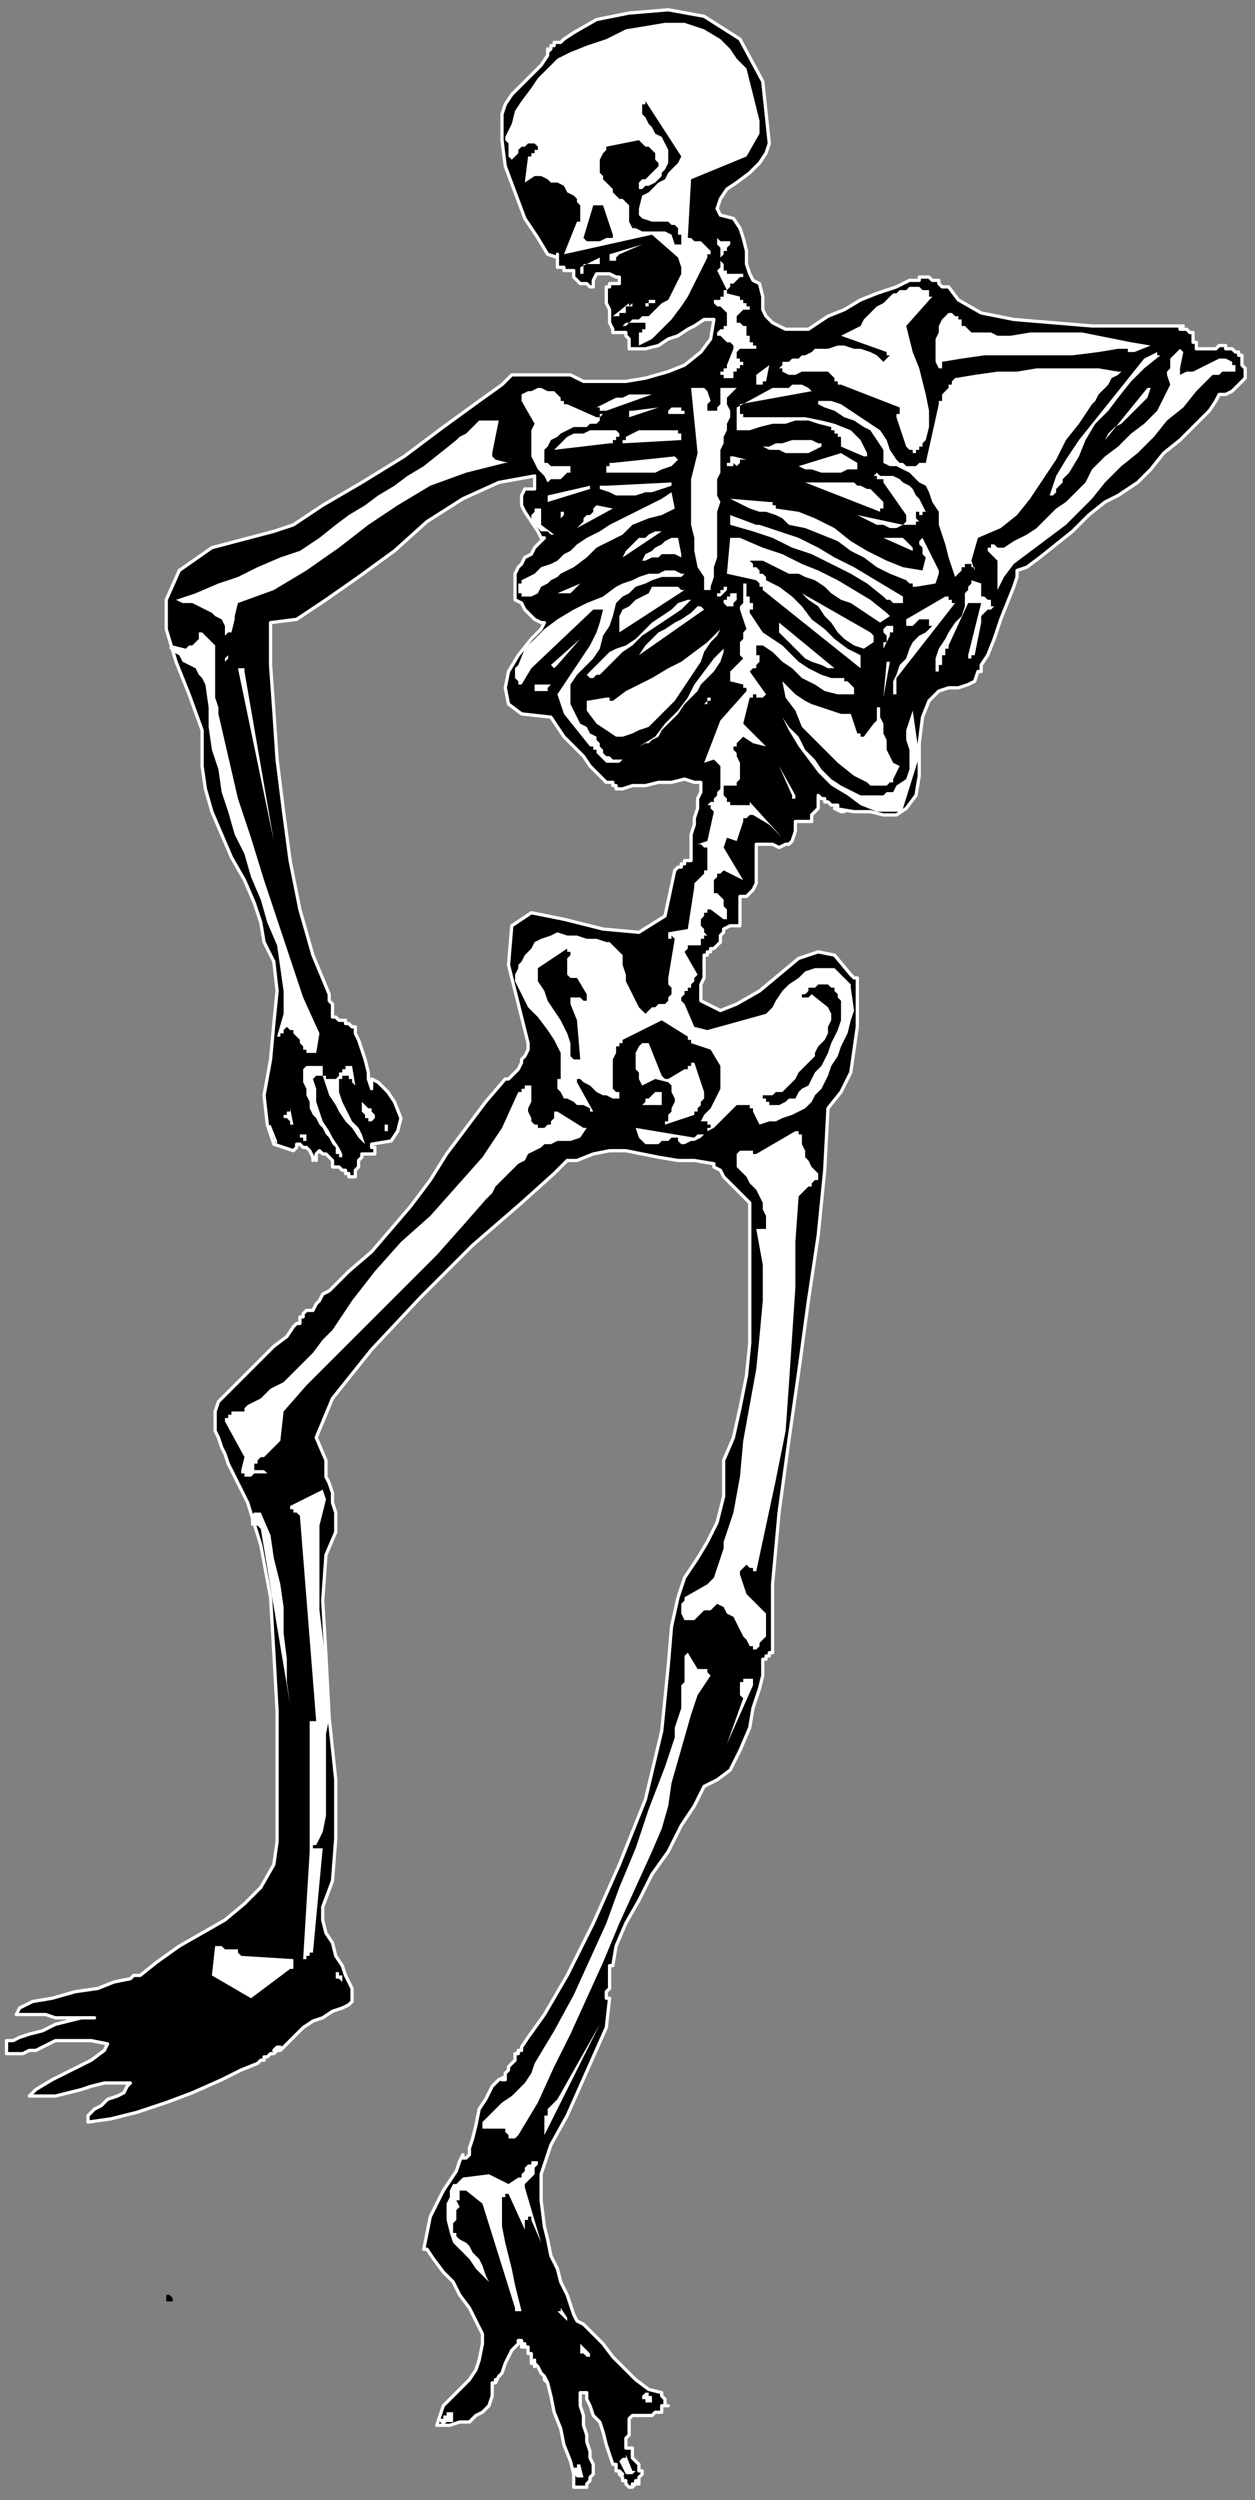 <?xml version="1.0" encoding="UTF-8" standalone="no"?>
<svg
   xmlns:dc="http://purl.org/dc/elements/1.1/"
   xmlns:cc="http://creativecommons.org/ns#"
   xmlns:rdf="http://www.w3.org/1999/02/22-rdf-syntax-ns#"
   xmlns:svg="http://www.w3.org/2000/svg"
   xmlns="http://www.w3.org/2000/svg"
   xmlns:sodipodi="http://sodipodi.sourceforge.net/DTD/sodipodi-0.dtd"
   xmlns:inkscape="http://www.inkscape.org/namespaces/inkscape"
   version="1.0"
   width="101.865mm"
   height="202.935mm"
   id="svg211"
   sodipodi:docname="HALLW086.WMF">
  <rect width="100%" height="100%" fill="#808080" stroke="none"/>
  <sodipodi:namedview
     pagecolor="#ffffff"
     bordercolor="#666666"
     borderopacity="1"
     objecttolerance="10"
     gridtolerance="10"
     guidetolerance="10"
     inkscape:pageopacity="0"
     inkscape:pageshadow="2"
     inkscape:window-width="640"
     inkscape:window-height="480"
     id="namedview213" />
  <defs
     id="defs3">
    <pattern
       id="WMFhbasepattern"
       patternUnits="userSpaceOnUse"
       width="6"
       height="6"
       x="0"
       y="0" />
  </defs>
  <path
     style="fill:none;stroke:none;"
     d="  M 0,0   L 384,0   L 384,766   L 0,766   z "
     id="path5" />
  <path
     style="fill:#000000;fill-rule:evenodd;fill-opacity:1;stroke:#ffffff;stroke-width:1px;stroke-linecap:round;stroke-linejoin:round;stroke-miterlimit:4;stroke-dasharray:none;stroke-opacity:1;"
     d="  M 170,13   L 170,13   L 170,13   L 171,13   L 171,13   L 172,13   L 172,13   L 173,12   L 173,12   L 176,10   L 183,6   L 193,4   L 205,3   L 216,5   L 227,12   L 234,25   L 236,44   L 235,47   L 233,50   L 230,53   L 226,56   L 223,58   L 221,61   L 220,64   L 221,66   L 225,67   L 227,70   L 228,73   L 229,77   L 229,81   L 230,84   L 231,86   L 233,87   L 234,91   L 234,95   L 235,97   L 237,99   L 239,100   L 241,101   L 245,101   L 248,101   L 251,99   L 254,97   L 259,95   L 264,92   L 269,90   L 275,88   L 279,86   L 282,86   L 282,85   L 283,85   L 284,85   L 285,85   L 286,86   L 287,86   L 288,86   L 288,87   L 289,88   L 291,88   L 294,92   L 301,96   L 311,98   L 323,99   L 335,100   L 347,100   L 357,100   L 363,100   L 362,100   L 362,100   L 362,101   L 363,101   L 364,101   L 365,102   L 366,102   L 366,102   L 366,103   L 366,103   L 366,104   L 366,105   L 367,105   L 367,106   L 367,106   L 367,107   L 368,107   L 369,107   L 370,107   L 372,107   L 373,107   L 374,106   L 375,106   L 376,106   L 376,107   L 377,107   L 378,107   L 379,108   L 380,108   L 380,109   L 380,109   L 381,109   L 381,109   L 381,109   L 381,110   L 381,110   L 381,112   L 382,113   L 382,114   L 382,116   L 382,116   L 381,117   L 381,117   L 380,118   L 379,119   L 378,120   L 376,121   L 375,121   L 374,121   L 373,123   L 371,126   L 367,130   L 362,135   L 357,139   L 353,144   L 349,148   L 346,150   L 343,152   L 339,154   L 334,158   L 329,163   L 324,167   L 319,171   L 315,174   L 312,175   L 312,177   L 311,180   L 309,185   L 307,190   L 305,196   L 303,201   L 301,204   L 301,206   L 300,206   L 299,209   L 297,210   L 294,211   L 291,211   L 288,212   L 285,215   L 283,220   L 282,228   L 282,238   L 281,244   L 278,248   L 275,250   L 271,250   L 267,249   L 262,249   L 256,248   L 258,249   L 258,249   L 259,249   L 258,249   L 258,249   L 257,248   L 257,247   L 256,247   L 255,247   L 255,247   L 254,246   L 253,246   L 253,245   L 252,245   L 252,245   L 251,244   L 251,246   L 251,247   L 251,248   L 250,249   L 250,249   L 249,250   L 249,251   L 249,252   L 244,252   L 244,255   L 243,258   L 242,259   L 241,259   L 239,260   L 237,259   L 234,259   L 232,259   L 232,261   L 232,263   L 232,266   L 232,269   L 232,271   L 231,273   L 229,275   L 227,275   L 227,275   L 227,284   L 224,284   L 222,285   L 222,286   L 221,287   L 221,289   L 220,290   L 219,291   L 218,291   L 219,291   L 219,291   L 218,291   L 218,292   L 217,292   L 217,293   L 216,293   L 216,293   L 216,295   L 216,297   L 216,299   L 216,300   L 215,302   L 215,304   L 215,305   L 215,307   L 221,310   L 226,308   L 233,304   L 239,299   L 245,294   L 251,292   L 256,293   L 261,299   L 261,299   L 262,300   L 262,300   L 263,300   L 263,300   L 263,301   L 263,301   L 263,302   L 263,302   L 263,305   L 263,310   L 263,315   L 262,322   L 261,329   L 258,335   L 254,340   L 253,359   L 251,379   L 248,399   L 245,421   L 242,442   L 239,464   L 237,486   L 237,507   L 237,507   L 236,507   L 236,508   L 236,508   L 235,508   L 235,509   L 235,509   L 234,509   L 234,512   L 234,512   L 234,514   L 233,518   L 231,524   L 230,530   L 227,537   L 224,543   L 220,546   L 216,548   L 213,554   L 209,560   L 205,568   L 200,575   L 196,583   L 192,590   L 189,597   L 188,603   L 187,603   L 187,605   L 187,606   L 187,607   L 187,608   L 187,610   L 186,611   L 186,612   L 186,613   L 187,613   L 186,622   L 182,631   L 178,640   L 174,649   L 169,658   L 166,667   L 166,675   L 167,683   L 168,687   L 169,692   L 171,696   L 172,700   L 174,704   L 175,707   L 176,710   L 177,712   L 179,713   L 182,716   L 185,719   L 188,723   L 192,727   L 195,730   L 199,733   L 203,734   L 203,735   L 203,735   L 204,736   L 204,736   L 204,737   L 204,738   L 205,738   L 205,738   L 204,738   L 204,737   L 204,738   L 203,738   L 203,739   L 203,739   L 203,740   L 203,740   L 202,740   L 201,740   L 200,741   L 198,741   L 197,741   L 196,741   L 194,741   L 193,742   L 193,742   L 193,743   L 193,745   L 193,746   L 193,747   L 192,748   L 192,750   L 192,751   L 193,751   L 193,751   L 193,751   L 193,751   L 193,751   L 193,751   L 193,751   L 194,751   L 194,752   L 194,752   L 194,753   L 194,754   L 195,755   L 195,755   L 195,755   L 196,756   L 196,758   L 197,758   L 197,759   L 197,759   L 196,760   L 196,761   L 195,762   L 195,762   L 194,763   L 194,763   L 195,762   L 196,762   L 196,761   L 195,761   L 195,762   L 194,762   L 194,763   L 193,763   L 193,763   L 192,762   L 192,761   L 191,761   L 191,760   L 190,759   L 190,759   L 190,758   L 191,759   L 191,759   L 190,759   L 190,759   L 190,758   L 189,758   L 189,757   L 189,756   L 189,756   L 188,756   L 188,756   L 188,756   L 188,756   L 188,756   L 188,756   L 188,756   L 187,753   L 186,750   L 185,746   L 184,743   L 182,741   L 181,738   L 180,736   L 180,734   L 178,734   L 178,738   L 179,741   L 179,744   L 180,747   L 180,749   L 181,752   L 181,754   L 182,756   L 182,756   L 182,757   L 182,758   L 182,759   L 181,760   L 181,761   L 180,762   L 180,762   L 180,763   L 176,763   L 176,759   L 175,755   L 173,750   L 172,745   L 170,740   L 169,735   L 168,731   L 167,729   L 168,731   L 168,731   L 167,730   L 167,729   L 166,728   L 165,726   L 164,725   L 164,724   L 164,725   L 164,726   L 164,726   L 164,725   L 163,725   L 163,724   L 163,723   L 163,722   L 162,722   L 162,720   L 162,720   L 162,720   L 161,720   L 161,720   L 161,720   L 161,720   L 160,720   L 160,719   L 160,720   L 161,720   L 161,720   L 161,720   L 161,719   L 161,719   L 160,719   L 160,718   L 159,718   L 159,719   L 158,720   L 157,721   L 156,723   L 155,725   L 154,728   L 153,729   L 152,731   L 152,731   L 152,731   L 152,731   L 152,730   L 152,731   L 152,731   L 152,731   L 152,731   L 151,731   L 151,735   L 150,738   L 148,740   L 146,741   L 144,743   L 141,743   L 138,744   L 134,744   L 135,741   L 136,738   L 139,735   L 141,733   L 144,730   L 146,727   L 147,724   L 148,719   L 148,716   L 146,712   L 144,708   L 141,704   L 139,700   L 136,697   L 133,693   L 131,690   L 130,690   L 131,685   L 132,680   L 134,676   L 136,672   L 138,669   L 140,666   L 141,663   L 142,661   L 142,662   L 142,662   L 142,662   L 142,662   L 142,662   L 142,662   L 143,662   L 144,661   L 144,659   L 145,656   L 146,652   L 147,647   L 149,644   L 151,640   L 153,638   L 155,637   L 155,638   L 154,638   L 155,637   L 155,636   L 156,635   L 156,634   L 157,633   L 158,632   L 158,631   L 158,631   L 158,630   L 159,630   L 159,629   L 160,629   L 160,629   L 160,628   L 160,628   L 162,625   L 167,618   L 174,606   L 182,590   L 190,572   L 198,552   L 203,531   L 205,511   L 206,499   L 208,490   L 210,484   L 214,478   L 217,473   L 220,467   L 222,459   L 222,448   L 225,441   L 227,432   L 229,422   L 230,412   L 230,401   L 230,390   L 230,379   L 230,369   L 229,368   L 228,367   L 226,365   L 224,363   L 222,361   L 221,359   L 219,358   L 219,357   L 213,356   L 208,356   L 202,355   L 197,354   L 192,353   L 187,353   L 182,354   L 177,356   L 176,356   L 176,356   L 175,356   L 175,356   L 174,356   L 174,356   L 173,357   L 173,357   L 170,360   L 160,369   L 145,382   L 129,398   L 114,414   L 102,429   L 97,441   L 100,448   L 100,450   L 100,453   L 101,455   L 102,458   L 102,461   L 103,464   L 103,467   L 103,470   L 100,477   L 99,491   L 100,508   L 101,527   L 103,546   L 103,564   L 102,577   L 99,585   L 99,589   L 100,593   L 102,596   L 103,600   L 105,603   L 106,606   L 108,610   L 108,614   L 107,615   L 105,616   L 102,617   L 99,619   L 96,620   L 93,622   L 91,624   L 90,625   L 90,625   L 89,626   L 88,627   L 88,627   L 87,628   L 86,629   L 85,629   L 84,629   L 85,628   L 86,628   L 86,628   L 85,629   L 84,630   L 83,630   L 82,631   L 81,631   L 81,632   L 81,632   L 81,632   L 81,632   L 80,632   L 80,632   L 80,632   L 80,632   L 79,633   L 74,635   L 68,638   L 59,642   L 51,645   L 42,648   L 34,650   L 27,651   L 27,649   L 29,647   L 31,646   L 33,644   L 36,643   L 38,642   L 39,640   L 40,639   L 36,639   L 32,639   L 28,640   L 25,641   L 21,642   L 17,643   L 13,643   L 9,643   L 11,641   L 16,638   L 22,635   L 28,632   L 32,629   L 33,627   L 28,626   L 17,626   L 15,627   L 13,628   L 11,629   L 9,629   L 7,630   L 5,630   L 3,630   L 2,630   L 2,630   L 2,629   L 2,629   L 2,628   L 2,628   L 2,627   L 2,627   L 2,626   L 4,626   L 6,625   L 9,624   L 13,623   L 17,621   L 21,620   L 25,619   L 29,619   L 26,619   L 23,619   L 20,619   L 17,619   L 14,618   L 11,618   L 8,618   L 5,618   L 6,616   L 10,614   L 16,613   L 23,611   L 30,610   L 35,608   L 40,607   L 41,606   L 43,606   L 48,602   L 55,597   L 62,593   L 69,589   L 75,584   L 80,579   L 84,572   L 85,565   L 85,555   L 85,541   L 85,525   L 84,507   L 83,490   L 80,474   L 76,461   L 71,451   L 70,449   L 69,446   L 68,444   L 67,441   L 66,439   L 66,436   L 66,433   L 67,430   L 68,429   L 71,426   L 75,422   L 79,418   L 84,413   L 88,410   L 90,407   L 91,406   L 92,406   L 92,405   L 92,404   L 93,404   L 93,403   L 93,403   L 94,402   L 94,402   L 96,402   L 97,400   L 98,399   L 99,397   L 101,396   L 103,394   L 104,393   L 106,391   L 107,390   L 114,384   L 120,377   L 126,370   L 132,362   L 137,354   L 143,346   L 149,338   L 155,331   L 156,331   L 157,330   L 158,329   L 159,328   L 160,326   L 160,325   L 161,324   L 162,322   L 162,320   L 156,296   L 157,284   L 163,280   L 173,282   L 185,285   L 196,286   L 204,281   L 207,267   L 207,267   L 208,266   L 209,266   L 209,265   L 210,265   L 210,264   L 211,264   L 212,264   L 212,260   L 212,256   L 213,253   L 213,251   L 214,248   L 214,245   L 215,243   L 215,240   L 213,240   L 210,239   L 206,240   L 202,240   L 198,241   L 194,241   L 191,242   L 189,242   L 189,241   L 189,241   L 189,241   L 189,241   L 188,241   L 188,241   L 188,241   L 188,240   L 186,240   L 184,238   L 181,235   L 179,232   L 176,229   L 173,226   L 171,223   L 169,220   L 160,219   L 156,216   L 155,211   L 156,206   L 159,201   L 163,196   L 166,193   L 167,191   L 166,191   L 164,190   L 163,189   L 162,188   L 161,187   L 160,185   L 158,184   L 158,184   L 158,179   L 158,176   L 159,174   L 160,173   L 161,171   L 163,170   L 164,168   L 167,165   L 166,165   L 165,163   L 163,160   L 161,157   L 160,155   L 160,152   L 161,150   L 164,150   L 164,149   L 164,149   L 164,148   L 164,148   L 164,147   L 164,147   L 164,146   L 164,146   L 153,148   L 142,153   L 131,160   L 121,169   L 110,177   L 100,184   L 91,190   L 83,191   L 83,204   L 84,218   L 85,233   L 87,249   L 89,264   L 92,279   L 96,293   L 101,305   L 101,306   L 101,306   L 101,307   L 102,308   L 102,309   L 102,310   L 102,311   L 102,312   L 103,312   L 104,313   L 105,313   L 106,313   L 106,314   L 107,314   L 108,315   L 109,315   L 109,315   L 109,317   L 110,319   L 111,322   L 112,325   L 113,329   L 113,331   L 114,334   L 114,331   L 116,332   L 119,335   L 121,338   L 123,343   L 122,347   L 120,350   L 114,351   L 114,351   L 114,352   L 115,352   L 115,353   L 115,353   L 115,353   L 115,354   L 115,354   L 111,354   L 111,355   L 111,355   L 110,356   L 110,357   L 110,358   L 109,359   L 109,360   L 109,361   L 107,361   L 107,360   L 106,360   L 106,359   L 105,359   L 104,358   L 103,358   L 102,358   L 102,357   L 102,357   L 102,357   L 102,356   L 101,355   L 100,354   L 99,354   L 98,353   L 98,353   L 97,354   L 97,356   L 97,355   L 97,355   L 97,355   L 97,355   L 97,355   L 96,355   L 96,356   L 96,356   L 96,355   L 95,353   L 94,352   L 93,352   L 92,351   L 91,351   L 91,352   L 90,353   L 84,351   L 82,345   L 81,336   L 83,325   L 84,314   L 85,304   L 84,295   L 81,289   L 80,283   L 78,277   L 75,270   L 71,263   L 68,256   L 65,249   L 63,242   L 62,235   L 62,224   L 58,213   L 54,203   L 51,193   L 51,184   L 55,175   L 65,168   L 84,163   L 90,161   L 99,155   L 111,148   L 124,140   L 136,131   L 147,123   L 154,118   L 157,115   L 159,115   L 162,115   L 165,115   L 168,115   L 172,115   L 175,115   L 177,116   L 179,117   L 185,117   L 192,117   L 198,116   L 205,114   L 210,112   L 215,108   L 218,104   L 219,98   L 216,98   L 213,100   L 211,101   L 208,103   L 205,104   L 202,106   L 198,107   L 193,107   L 193,107   L 193,106   L 193,105   L 193,105   L 193,104   L 192,103   L 192,103   L 192,102   L 188,102   L 188,101   L 187,99   L 187,97   L 187,95   L 186,93   L 186,91   L 186,89   L 186,88   L 186,88   L 187,88   L 187,87   L 188,87   L 188,87   L 189,87   L 190,87   L 190,87   L 190,85   L 190,85   L 189,85   L 187,84   L 186,84   L 184,84   L 183,84   L 182,86   L 182,88   L 181,88   L 180,87   L 179,87   L 178,87   L 177,86   L 176,85   L 176,84   L 176,83   L 175,83   L 175,83   L 174,83   L 173,83   L 173,82   L 172,82   L 172,82   L 171,82   L 171,78   L 171,79   L 168,78   L 165,73   L 161,67   L 158,59   L 155,51   L 154,43   L 154,35   L 155,32   L 157,29   L 159,27   L 162,24   L 164,22   L 166,20   L 168,17   L 168,15   L 168,16   L 168,16   L 168,16   L 169,15   L 169,15   L 169,15   L 169,15   L 169,15   L 169,15   L 169,14   L 169,14   L 170,14   L 170,13   L 170,13  z "
     id="path7" />
  <path
     style="fill:#ffffff;fill-rule:evenodd;fill-opacity:1;stroke:none;"
     d="  M 379,113   L 379,113   L 379,112   L 379,112   L 378,112   L 378,112   L 378,111   L 378,111   L 378,111   L 376,110   L 374,110   L 372,111   L 370,112   L 368,113   L 366,114   L 364,114   L 362,115   L 362,114   L 362,114   L 362,114   L 362,114   L 362,114   L 362,113   L 362,113   L 362,113   L 363,108   L 363,108   L 363,108   L 363,108   L 363,108   L 362,107   L 362,107   L 362,107   L 362,107   L 361,108   L 360,109   L 360,109   L 359,110   L 359,111   L 359,113   L 358,114   L 358,115   L 359,118   L 357,122   L 355,126   L 351,130   L 347,133   L 343,137   L 339,140   L 335,144   L 333,148   L 330,151   L 327,154   L 324,156   L 321,159   L 318,162   L 315,164   L 311,166   L 308,168   L 307,168   L 307,168   L 307,168   L 306,168   L 306,168   L 306,168   L 306,168   L 305,167   L 305,167   L 305,167   L 305,167   L 305,166   L 305,167   L 304,167   L 304,167   L 304,168   L 303,168   L 303,169   L 303,169   L 304,170   L 305,171   L 306,172   L 306,173   L 306,175   L 306,176   L 306,178   L 306,180   L 306,181   L 308,177   L 311,173   L 315,170   L 319,167   L 323,164   L 327,161   L 331,157   L 335,153   L 339,148   L 344,143   L 349,139   L 354,134   L 358,129   L 363,125   L 367,120   L 371,116   L 372,115   L 373,115   L 374,115   L 375,114   L 376,114   L 377,114   L 378,114   L 378,114   L 378,114   L 379,114   L 379,114   L 379,113   L 379,113   L 379,113   L 379,113  z "
     id="path9" />
  <path
     style="fill:#ffffff;fill-rule:evenodd;fill-opacity:1;stroke:none;"
     d="  M 355,109   L 355,109   L 355,109   L 355,109   L 355,108   L 351,110   L 347,115   L 343,120   L 339,125   L 335,130   L 331,135   L 327,141   L 324,146   L 322,152   L 323,152   L 324,151   L 324,150   L 325,149   L 326,148   L 326,147   L 327,146   L 328,145   L 331,140   L 333,135   L 336,130   L 340,126   L 343,122   L 347,117   L 351,113   L 356,109   L 356,109   L 355,109   L 355,109   L 355,109  z "
     id="path11" />
  <path
     style="fill:#ffffff;fill-rule:evenodd;fill-opacity:1;stroke:none;"
     d="  M 353,106   L 347,105   L 342,104   L 337,103   L 332,102   L 326,102   L 321,102   L 316,102   L 310,103   L 308,103   L 306,103   L 304,102   L 302,102   L 300,102   L 298,102   L 297,101   L 296,100   L 295,100   L 295,99   L 295,99   L 295,99   L 295,98   L 294,98   L 294,98   L 294,97   L 294,97   L 293,97   L 293,97   L 292,96   L 292,96   L 292,96   L 291,96   L 290,97   L 289,98   L 288,100   L 288,102   L 287,104   L 287,107   L 287,109   L 287,111   L 288,113   L 288,113   L 289,113   L 289,113   L 289,112   L 289,112   L 289,112   L 289,111   L 289,111   L 295,110   L 302,109   L 309,109   L 315,109   L 322,109   L 329,109   L 337,108   L 343,107   L 344,107   L 345,107   L 346,107   L 346,108   L 347,108   L 347,108   L 348,108   L 348,108   L 353,106   L 353,106   L 353,106   L 353,106   L 353,106  z "
     id="path13" />
  <path
     style="fill:#ffffff;fill-rule:evenodd;fill-opacity:1;stroke:none;"
     d="  M 353,119   L 353,119   L 352,119   L 352,119   L 352,119   L 339,135   L 340,133   L 342,131   L 344,130   L 346,128   L 348,126   L 350,124   L 352,122   L 353,119  z "
     id="path15" />
  <path
     style="fill:#ffffff;fill-rule:evenodd;fill-opacity:1;stroke:none;"
     d="  M 343,114   L 337,113   L 331,113   L 324,113   L 318,113   L 312,114   L 306,114   L 299,115   L 293,116   L 292,117   L 292,118   L 291,118   L 291,119   L 290,120   L 290,120   L 289,121   L 289,121   L 289,121   L 289,122   L 289,122   L 289,122   L 289,123   L 288,123   L 288,123   L 288,124   L 284,142   L 283,142   L 282,142   L 281,143   L 279,143   L 278,143   L 277,142   L 276,142   L 275,141   L 273,138   L 272,135   L 270,132   L 267,130   L 264,128   L 261,126   L 258,124   L 255,123   L 254,123   L 254,123   L 253,123   L 253,123   L 252,123   L 252,123   L 251,123   L 251,124   L 253,125   L 256,126   L 259,128   L 262,129   L 265,131   L 267,132   L 269,135   L 271,138   L 271,142   L 273,143   L 275,143   L 277,144   L 279,145   L 281,147   L 282,148   L 284,149   L 285,151   L 286,154   L 288,157   L 288,161   L 289,164   L 290,167   L 291,171   L 292,174   L 293,177   L 293,177   L 294,176   L 294,176   L 295,175   L 295,174   L 296,174   L 296,173   L 297,173   L 297,173   L 298,173   L 298,173   L 298,174   L 298,174   L 299,174   L 299,174   L 299,175   L 298,172   L 300,165   L 307,162   L 312,158   L 316,153   L 320,147   L 324,141   L 327,135   L 331,130   L 335,124   L 336,123   L 337,121   L 338,120   L 339,119   L 340,118   L 341,116   L 343,115   L 344,114   L 344,114   L 343,114   L 343,114   L 343,114  z "
     id="path17" />
  <path
     style="fill:#ffffff;fill-rule:evenodd;fill-opacity:1;stroke:none;"
     d="  M 304,185   L 304,185   L 304,184   L 303,184   L 303,184   L 303,184   L 302,183   L 302,183   L 301,183   L 301,179   L 298,178   L 298,179   L 297,180   L 297,181   L 296,182   L 296,183   L 296,184   L 296,185   L 296,186   L 295,189   L 293,191   L 291,194   L 290,196   L 288,199   L 287,202   L 287,205   L 287,208   L 287,208   L 287,208   L 287,208   L 287,207   L 287,207   L 287,207   L 287,206   L 288,206   L 288,206   L 288,205   L 288,205   L 288,205   L 288,204   L 288,204   L 289,204   L 289,203   L 289,203   L 289,202   L 289,201   L 290,201   L 290,200   L 290,199   L 291,199   L 291,198   L 297,185   L 297,185   L 298,185   L 298,185   L 298,185   L 299,185   L 299,185   L 300,185   L 301,185   L 297,201   L 297,201   L 297,201   L 297,202   L 297,202   L 298,202   L 298,201   L 298,201   L 299,201   L 301,191   L 301,190   L 301,190   L 301,189   L 302,188   L 302,188   L 303,187   L 304,187   L 305,186   L 305,186   L 304,186   L 304,186   L 304,186   L 304,185   L 304,185   L 304,185   L 304,185  z "
     id="path19" />
  <path
     style="fill:#ffffff;fill-rule:evenodd;fill-opacity:1;stroke:none;"
     d="  M 293,205   L 293,205   L 293,206   L 293,206   L 293,206   L 293,206   L 293,207   L 292,207   L 292,208   L 292,207   L 293,207   L 293,207   L 293,206   L 293,206   L 293,206   L 293,205   L 293,205  z "
     id="path21" />
  <path
     style="fill:#ffffff;fill-rule:evenodd;fill-opacity:1;stroke:none;"
     d="  M 292,184   L 292,184   L 291,184   L 291,183   L 291,183   L 291,183   L 290,183   L 290,183   L 290,183   L 278,190   L 278,190   L 278,191   L 278,191   L 278,191   L 278,191   L 278,192   L 278,192   L 278,192   L 279,192   L 280,192   L 280,192   L 281,191   L 281,191   L 282,190   L 283,190   L 283,190   L 284,190   L 284,190   L 284,190   L 284,190   L 284,190   L 285,190   L 285,190   L 285,190   L 285,190   L 285,191   L 285,191   L 285,191   L 285,191   L 285,192   L 285,192   L 286,192   L 284,194   L 282,195   L 280,197   L 279,199   L 278,202   L 276,204   L 275,207   L 274,209   L 274,210   L 274,210   L 274,211   L 274,211   L 274,212   L 274,212   L 274,213   L 274,213   L 275,213   L 275,213   L 275,212   L 275,211   L 275,211   L 275,210   L 275,209   L 275,208   L 293,185   L 292,185   L 292,184   L 292,184   L 292,184  z "
     id="path23" />
  <path
     style="fill:#ffffff;fill-rule:evenodd;fill-opacity:1;stroke:none;"
     d="  M 288,175   L 283,165   L 283,165   L 282,166   L 282,166   L 282,167   L 283,168   L 283,169   L 283,170   L 284,171   L 283,175   L 277,174   L 272,172   L 266,169   L 261,166   L 256,162   L 250,159   L 245,157   L 238,156   L 238,156   L 238,155   L 237,155   L 237,155   L 237,155   L 237,154   L 236,154   L 236,154   L 224,153   L 226,154   L 228,155   L 230,156   L 233,157   L 235,157   L 238,158   L 240,159   L 242,161   L 247,162   L 252,164   L 257,166   L 261,169   L 265,171   L 269,174   L 273,176   L 278,178   L 279,179   L 279,179   L 279,179   L 280,179   L 280,179   L 280,180   L 280,180   L 281,180   L 287,179   L 288,176   L 288,176   L 288,176   L 288,176   L 288,175   L 288,175   L 288,175   L 288,175   L 288,175  z "
     id="path25" />
  <path
     style="fill:#ffffff;fill-rule:evenodd;fill-opacity:1;stroke:none;"
     d="  M 286,91   L 285,91   L 285,91   L 285,90   L 285,90   L 285,90   L 285,90   L 285,89   L 285,89   L 283,89   L 282,88   L 281,88   L 279,88   L 278,89   L 276,89   L 275,90   L 274,90   L 271,93   L 269,94   L 267,96   L 265,98   L 264,100   L 262,101   L 260,102   L 258,103   L 272,108   L 272,109   L 272,109   L 273,109   L 273,109   L 273,109   L 272,110   L 272,110   L 272,110   L 272,110   L 272,110   L 272,110   L 272,110   L 271,111   L 271,111   L 271,111   L 271,111   L 269,109   L 267,108   L 264,107   L 262,107   L 259,106   L 257,106   L 254,107   L 252,107   L 250,107   L 249,108   L 247,109   L 246,109   L 245,110   L 243,110   L 242,111   L 240,111   L 240,111   L 240,112   L 240,112   L 240,112   L 239,113   L 240,113   L 240,114   L 240,114   L 242,115   L 244,115   L 246,114   L 248,114   L 250,114   L 252,114   L 254,114   L 256,116   L 256,116   L 256,116   L 256,117   L 257,117   L 257,117   L 257,118   L 257,118   L 258,118   L 276,125   L 276,125   L 276,126   L 276,126   L 276,126   L 276,126   L 276,127   L 275,127   L 275,128   L 278,137   L 278,137   L 279,138   L 279,138   L 279,138   L 280,138   L 280,138   L 280,139   L 281,139   L 281,138   L 282,138   L 282,138   L 282,137   L 283,137   L 283,136   L 283,136   L 284,135   L 285,131   L 285,126   L 284,121   L 283,117   L 282,113   L 280,108   L 279,104   L 278,100   L 286,91  z "
     id="path27" />
  <path
     style="fill:#ffffff;fill-rule:evenodd;fill-opacity:1;stroke:none;"
     d="  M 284,157   L 283,155   L 282,153   L 281,152   L 280,150   L 279,149   L 277,148   L 276,147   L 274,146   L 273,146   L 272,146   L 272,146   L 271,146   L 270,146   L 269,145   L 269,145   L 268,146   L 268,146   L 269,146   L 269,147   L 270,147   L 270,147   L 271,147   L 271,148   L 271,148   L 278,158   L 278,159   L 278,159   L 278,160   L 278,160   L 278,160   L 277,161   L 277,161   L 277,161   L 263,158   L 265,159   L 267,160   L 269,161   L 271,161   L 273,162   L 275,162   L 277,161   L 279,161   L 280,161   L 280,161   L 280,161   L 281,161   L 281,161   L 281,160   L 281,160   L 282,160   L 281,159   L 281,159   L 281,159   L 281,159   L 281,159   L 281,159   L 281,159   L 281,158   L 281,158   L 281,157   L 281,157   L 282,157   L 282,158   L 283,158   L 283,157   L 284,157   L 284,157   L 284,157   L 284,157   L 284,157  z "
     id="path29" />
  <path
     style="fill:#ffffff;fill-rule:evenodd;fill-opacity:1;stroke:none;"
     d="  M 282,232   L 280,218   L 279,221   L 278,224   L 278,227   L 279,230   L 279,234   L 279,236   L 278,239   L 275,241   L 274,243   L 272,243   L 271,244   L 269,244   L 267,244   L 265,244   L 264,244   L 262,243   L 258,241   L 255,239   L 252,236   L 250,233   L 247,230   L 245,226   L 242,223   L 240,220   L 242,224   L 245,229   L 248,233   L 251,237   L 255,241   L 260,244   L 264,247   L 269,249   L 270,249   L 272,249   L 273,249   L 274,249   L 275,249   L 276,249   L 277,248   L 277,248   L 282,232  z "
     id="path31" />
  <path
     style="fill:#ffffff;fill-rule:evenodd;fill-opacity:1;stroke:none;"
     d="  M 280,169   L 280,168   L 280,168   L 280,168   L 279,167   L 279,167   L 279,167   L 279,167   L 278,166   L 278,166   L 277,165   L 276,165   L 275,165   L 274,165   L 273,165   L 272,165   L 271,165   L 280,169   L 280,169   L 280,169   L 280,169   L 280,169  z "
     id="path33" />
  <path
     style="fill:#ffffff;fill-rule:evenodd;fill-opacity:1;stroke:none;"
     d="  M 277,183   L 272,180   L 267,177   L 262,174   L 256,171   L 251,168   L 245,165   L 239,163   L 233,161   L 233,161   L 233,161   L 232,161   L 232,161   L 232,161   L 232,161   L 232,161   L 224,158   L 224,159   L 224,159   L 224,159   L 224,159   L 224,160   L 224,160   L 224,160   L 224,161   L 231,163   L 237,165   L 243,168   L 249,170   L 255,173   L 261,176   L 266,179   L 271,183   L 272,184   L 272,184   L 273,184   L 273,184   L 274,185   L 274,185   L 275,185   L 276,185   L 276,185   L 276,185   L 276,185   L 276,185   L 277,185   L 277,185   L 277,184   L 277,184   L 277,184   L 277,184   L 277,183   L 277,183  z "
     id="path35" />
  <path
     style="fill:#ffffff;fill-rule:evenodd;fill-opacity:1;stroke:none;"
     d="  M 276,235   L 274,234   L 273,232   L 272,230   L 272,227   L 271,225   L 271,222   L 270,220   L 270,217   L 269,217   L 269,218   L 269,219   L 269,219   L 269,220   L 269,221   L 268,222   L 268,222   L 265,226   L 265,226   L 265,226   L 264,226   L 264,225   L 264,225   L 264,225   L 263,225   L 263,225   L 261,219   L 258,219   L 255,218   L 252,217   L 249,216   L 247,215   L 244,213   L 242,211   L 240,209   L 241,214   L 244,218   L 246,223   L 250,227   L 254,231   L 257,234   L 262,238   L 266,240   L 267,241   L 268,241   L 270,241   L 271,241   L 272,241   L 273,240   L 274,240   L 274,239   L 276,235  z "
     id="path37" />
  <path
     style="fill:#ffffff;fill-rule:evenodd;fill-opacity:1;stroke:none;"
     d="  M 274,192   L 273,192   L 273,192   L 273,192   L 273,192   L 273,192   L 273,192   L 272,192   L 272,192   L 272,192   L 271,193   L 271,193   L 271,194   L 272,195   L 272,195   L 272,196   L 272,196   L 272,197   L 272,197   L 272,197   L 271,197   L 271,198   L 271,198   L 271,198   L 271,199   L 271,199   L 271,199   L 271,199   L 271,199   L 271,199   L 271,199   L 273,195   L 273,194   L 273,194   L 274,194   L 274,194   L 274,193   L 274,193   L 274,193   L 274,192  z "
     id="path39" />
  <path
     style="fill:#ffffff;fill-rule:evenodd;fill-opacity:1;stroke:none;"
     d="  M 273,203   L 273,203   L 272,203   L 272,203   L 272,203   L 271,214   L 273,203  z "
     id="path41" />
  <path
     style="fill:#ffffff;fill-rule:evenodd;fill-opacity:1;stroke:none;"
     d="  M 272,188   L 267,184   L 262,181   L 257,178   L 251,175   L 246,173   L 240,170   L 234,168   L 227,165   L 227,165   L 226,165   L 226,165   L 225,165   L 225,165   L 224,165   L 224,165   L 224,165   L 223,176   L 232,178   L 232,178   L 233,179   L 233,179   L 233,179   L 233,180   L 233,180   L 234,180   L 234,181   L 264,205   L 264,205   L 264,204   L 264,204   L 264,203   L 264,203   L 264,202   L 264,202   L 264,201   L 260,199   L 256,196   L 253,193   L 249,190   L 246,186   L 243,183   L 239,180   L 235,178   L 235,177   L 234,176   L 233,176   L 233,175   L 232,174   L 231,174   L 231,173   L 230,172   L 232,172   L 234,172   L 236,173   L 238,174   L 240,175   L 242,176   L 245,176   L 247,177   L 250,178   L 253,180   L 255,182   L 258,184   L 261,185   L 264,187   L 267,189   L 270,191   L 273,189   L 273,189   L 273,189   L 272,188   L 272,188   L 272,188   L 272,188   L 272,188   L 272,188  z "
     id="path43" />
  <path
     style="fill:#ffffff;fill-rule:evenodd;fill-opacity:1;stroke:none;"
     d="  M 271,154   L 270,153   L 269,152   L 268,151   L 267,150   L 266,150   L 264,149   L 263,149   L 262,148   L 247,148   L 270,157   L 270,157   L 270,156   L 270,156   L 270,156   L 270,156   L 271,156   L 271,155   L 271,155   L 271,155   L 271,155   L 271,154   L 271,154  z "
     id="path45" />
  <path
     style="fill:#ffffff;fill-rule:evenodd;fill-opacity:1;stroke:none;"
     d="  M 268,196   L 268,196   L 268,196   L 268,196   L 268,195   L 268,195   L 268,195   L 268,195   L 267,194   L 246,182   L 248,184   L 251,186   L 253,189   L 255,191   L 257,194   L 259,196   L 262,198   L 265,199   L 268,197   L 268,197   L 268,196   L 268,196   L 268,196  z "
     id="path47" />
  <path
     style="fill:#ffffff;fill-rule:evenodd;fill-opacity:1;stroke:none;"
     d="  M 266,139   L 264,135   L 261,132   L 256,130   L 252,129   L 247,128   L 242,128   L 237,128   L 232,128   L 228,128   L 228,127   L 228,127   L 227,127   L 227,126   L 227,126   L 227,126   L 227,126   L 227,126   L 227,126   L 227,126   L 227,125   L 227,125   L 227,125   L 227,125   L 227,124   L 227,124   L 249,120   L 248,119   L 246,118   L 245,118   L 243,118   L 242,119   L 240,119   L 238,119   L 237,119   L 226,125   L 226,132   L 230,132   L 233,131   L 237,130   L 241,130   L 244,129   L 248,129   L 251,130   L 255,131   L 255,132   L 256,132   L 256,133   L 257,133   L 257,134   L 257,134   L 258,134   L 258,135   L 258,135   L 258,135   L 258,135   L 258,136   L 258,136   L 258,136   L 258,137   L 258,137   L 265,140   L 265,140   L 266,140   L 266,140   L 266,140   L 266,140   L 266,140   L 266,139   L 266,139  z "
     id="path49" />
  <path
     style="fill:#ffffff;fill-rule:evenodd;fill-opacity:1;stroke:none;"
     d="  M 263,142   L 258,139   L 245,143   L 247,144   L 249,144   L 252,145   L 254,145   L 256,145   L 258,145   L 260,144   L 262,144   L 262,144   L 262,144   L 263,144   L 263,143   L 263,143   L 263,143   L 263,142   L 263,142  z "
     id="path51" />
  <path
     style="fill:#ffffff;fill-rule:evenodd;fill-opacity:1;stroke:none;"
     d="  M 262,310   L 261,303   L 261,302   L 260,301   L 259,300   L 258,299   L 257,298   L 256,297   L 255,297   L 253,297   L 250,297   L 247,298   L 245,300   L 242,302   L 240,304   L 238,307   L 237,309   L 235,311   L 217,316   L 213,315   L 210,308   L 209,307   L 209,307   L 209,306   L 209,306   L 210,305   L 210,305   L 210,305   L 210,304   L 211,304   L 211,303   L 212,303   L 212,302   L 212,302   L 213,301   L 213,300   L 214,299   L 210,292   L 210,292   L 210,292   L 210,292   L 211,291   L 211,291   L 211,291   L 211,291   L 211,290   L 212,290   L 212,290   L 212,290   L 212,290   L 213,290   L 213,290   L 213,290   L 214,290   L 214,290   L 215,290   L 215,290   L 215,289   L 215,288   L 216,288   L 216,287   L 217,287   L 216,286   L 216,285   L 215,284   L 215,284   L 215,283   L 215,282   L 216,281   L 216,280   L 216,280   L 216,280   L 217,280   L 217,280   L 217,280   L 217,279   L 218,279   L 218,279   L 222,282   L 223,282   L 223,281   L 223,280   L 223,279   L 222,278   L 222,278   L 222,277   L 222,276   L 222,276   L 221,275   L 221,275   L 221,275   L 221,275   L 220,274   L 220,274   L 220,274   L 219,274   L 219,273   L 219,273   L 219,273   L 219,272   L 219,272   L 219,271   L 219,271   L 219,270   L 219,270   L 220,269   L 220,268   L 221,268   L 221,268   L 222,267   L 222,267   L 228,270   L 222,260   L 223,257   L 226,258   L 228,252   L 228,251   L 228,251   L 229,251   L 229,251   L 230,250   L 230,250   L 230,250   L 231,250   L 236,253   L 240,257   L 230,246   L 230,246   L 230,247   L 229,247   L 229,247   L 229,247   L 228,247   L 228,247   L 228,247   L 224,247   L 224,246   L 223,246   L 223,245   L 223,245   L 222,244   L 222,243   L 222,243   L 222,242   L 222,242   L 222,241   L 223,241   L 224,241   L 224,241   L 225,241   L 226,241   L 226,240   L 227,239   L 227,238   L 227,237   L 227,235   L 227,234   L 226,232   L 226,231   L 225,230   L 225,229   L 226,229   L 226,228   L 226,228   L 227,227   L 227,227   L 228,226   L 228,226   L 231,228   L 235,229   L 228,222   L 230,214   L 231,214   L 231,213   L 232,213   L 232,214   L 233,214   L 234,214   L 234,214   L 235,213   L 230,206   L 230,206   L 231,205   L 231,205   L 232,205   L 232,204   L 232,204   L 233,203   L 233,202   L 233,202   L 233,201   L 232,201   L 232,200   L 232,200   L 232,199   L 232,199   L 232,198   L 232,198   L 232,198   L 233,198   L 233,198   L 233,198   L 233,198   L 234,198   L 234,198   L 237,200   L 240,203   L 243,205   L 246,208   L 250,210   L 253,212   L 257,213   L 262,213   L 262,212   L 262,212   L 262,211   L 261,210   L 261,210   L 260,209   L 259,209   L 259,208   L 255,208   L 252,207   L 248,205   L 245,203   L 243,201   L 240,198   L 237,196   L 234,194   L 230,188   L 230,188   L 230,188   L 230,187   L 231,187   L 231,187   L 231,186   L 231,186   L 231,186   L 231,185   L 230,185   L 230,184   L 230,183   L 229,183   L 229,182   L 229,181   L 229,180   L 229,180   L 230,180   L 229,180   L 229,180   L 229,180   L 229,179   L 228,179   L 228,180   L 228,181   L 228,182   L 228,183   L 228,184   L 228,184   L 228,185   L 227,186   L 227,187   L 229,193   L 228,194   L 228,195   L 228,196   L 227,197   L 227,199   L 227,200   L 227,201   L 228,202   L 224,206   L 224,209   L 228,210   L 228,210   L 228,210   L 228,211   L 228,211   L 228,211   L 229,211   L 229,212   L 229,212   L 221,221   L 216,234   L 219,233   L 220,234   L 220,234   L 221,235   L 221,236   L 221,237   L 221,238   L 221,239   L 221,239   L 221,241   L 221,242   L 220,243   L 220,244   L 219,245   L 219,246   L 218,246   L 217,247   L 218,247   L 218,248   L 218,248   L 218,248   L 218,248   L 218,248   L 219,249   L 219,249   L 217,258   L 214,259   L 214,259   L 214,259   L 214,259   L 215,259   L 215,259   L 215,259   L 215,259   L 215,259   L 216,260   L 216,260   L 216,260   L 216,260   L 216,260   L 217,260   L 217,260   L 217,260   L 217,267   L 216,267   L 216,268   L 215,269   L 215,269   L 214,270   L 213,271   L 213,271   L 212,271   L 212,271   L 212,271   L 211,271   L 211,271   L 211,271   L 211,271   L 211,271   L 210,271   L 211,271   L 211,271   L 211,271   L 211,271   L 211,271   L 212,271   L 212,271   L 212,271   L 212,271   L 213,271   L 213,272   L 213,272   L 213,272   L 213,272   L 213,272   L 211,285   L 205,286   L 205,287   L 205,287   L 204,287   L 204,287   L 204,287   L 205,287   L 205,288   L 205,288   L 205,288   L 206,288   L 206,287   L 206,287   L 206,287   L 207,288   L 207,288   L 207,288   L 205,300   L 205,300   L 205,301   L 205,302   L 205,302   L 206,303   L 206,304   L 206,304   L 206,305   L 205,306   L 205,307   L 204,308   L 202,308   L 201,309   L 200,309   L 199,310   L 198,311   L 196,309   L 195,307   L 194,305   L 193,303   L 192,301   L 192,299   L 191,296   L 191,294   L 191,293   L 190,292   L 190,292   L 189,291   L 188,290   L 188,290   L 187,289   L 186,289   L 183,288   L 180,288   L 177,287   L 174,287   L 171,286   L 169,287   L 166,288   L 164,289   L 163,291   L 162,292   L 161,293   L 160,295   L 159,296   L 159,297   L 158,299   L 158,301   L 160,305   L 162,309   L 165,312   L 168,316   L 170,319   L 172,323   L 172,327   L 172,331   L 171,331   L 171,332   L 171,332   L 171,332   L 171,332   L 171,333   L 171,333   L 171,334   L 172,335   L 173,337   L 174,337   L 176,338   L 177,339   L 179,339   L 181,340   L 181,340   L 181,340   L 181,341   L 182,341   L 182,341   L 182,341   L 182,341   L 182,341   L 177,332   L 177,332   L 177,331   L 177,331   L 177,331   L 178,331   L 178,331   L 179,332   L 181,333   L 182,334   L 183,335   L 185,336   L 186,336   L 188,337   L 190,337   L 190,337   L 190,336   L 190,336   L 190,336   L 190,336   L 190,336   L 190,335   L 189,335   L 188,334   L 188,332   L 188,330   L 188,329   L 188,327   L 188,325   L 189,323   L 189,321   L 190,321   L 190,320   L 190,320   L 190,320   L 191,320   L 191,319   L 191,319   L 191,319   L 203,313   L 211,318   L 211,318   L 211,318   L 211,319   L 212,319   L 212,319   L 212,320   L 212,320   L 212,320   L 218,322   L 221,327   L 221,330   L 221,332   L 221,334   L 220,336   L 219,338   L 218,340   L 216,342   L 215,344   L 215,344   L 215,344   L 216,344   L 216,344   L 216,344   L 217,344   L 217,345   L 218,345   L 218,346   L 217,346   L 217,347   L 216,348   L 215,348   L 214,348   L 213,349   L 213,349   L 195,346   L 196,349   L 197,350   L 198,351   L 200,351   L 202,351   L 203,350   L 205,350   L 206,349   L 207,349   L 207,349   L 208,349   L 208,349   L 208,349   L 208,350   L 208,350   L 208,350   L 209,351   L 210,351   L 212,350   L 213,350   L 215,349   L 216,348   L 217,347   L 219,346   L 220,345   L 221,344   L 222,343   L 223,342   L 224,341   L 225,340   L 226,339   L 227,339   L 228,339   L 229,339   L 229,339   L 230,339   L 230,340   L 230,340   L 231,340   L 231,340   L 231,341   L 233,345   L 236,344   L 238,344   L 240,343   L 243,342   L 245,341   L 247,340   L 249,338   L 250,336   L 252,334   L 254,330   L 255,327   L 257,324   L 258,321   L 260,317   L 261,313   L 262,310  z "
     id="path53" />
  <path
     style="fill:#000000;fill-rule:evenodd;fill-opacity:1;stroke:none;"
     d="  M 258,313   L 258,312   L 258,311   L 258,310   L 258,308   L 258,307   L 257,306   L 257,305   L 256,304   L 256,303   L 256,303   L 255,303   L 255,303   L 255,303   L 254,302   L 254,302   L 254,302   L 252,302   L 251,302   L 250,303   L 249,303   L 248,303   L 248,304   L 247,305   L 246,305   L 246,306   L 246,306   L 247,306   L 247,306   L 248,306   L 248,306   L 249,305   L 249,305   L 254,309   L 255,311   L 255,313   L 254,315   L 254,317   L 253,319   L 251,321   L 250,323   L 250,324   L 248,326   L 247,327   L 246,328   L 245,329   L 244,331   L 243,332   L 242,333   L 241,334   L 241,334   L 240,335   L 239,335   L 238,335   L 237,336   L 236,336   L 235,336   L 234,336   L 234,336   L 234,337   L 235,337   L 235,338   L 235,338   L 236,338   L 236,339   L 237,339   L 239,339   L 241,338   L 242,337   L 244,337   L 245,335   L 246,334   L 248,333   L 249,331   L 250,329   L 252,327   L 253,325   L 254,323   L 255,320   L 256,318   L 257,316   L 258,313  z "
     id="path55" />
  <path
     style="fill:#ffffff;fill-rule:evenodd;fill-opacity:1;stroke:none;"
     d="  M 256,205   L 239,191   L 239,194   L 241,196   L 243,198   L 245,200   L 247,202   L 249,203   L 252,204   L 254,205   L 257,205   L 257,205   L 257,205   L 256,205   L 256,205  z "
     id="path57" />
  <path
     style="fill:#ffffff;fill-rule:evenodd;fill-opacity:1;stroke:none;"
     d="  M 252,117   L 252,117   L 252,117   L 252,117   L 252,117   L 251,117   L 251,117   L 251,117   L 251,117   L 251,117   L 251,117   L 251,117   L 252,117   L 252,117   L 252,117   L 252,117   L 252,117  z "
     id="path59" />
  <path
     style="fill:#ffffff;fill-rule:evenodd;fill-opacity:1;stroke:none;"
     d="  M 251,361   L 251,360   L 251,360   L 251,360   L 251,360   L 250,359   L 249,358   L 248,356   L 247,355   L 247,353   L 246,351   L 246,349   L 246,348   L 245,348   L 245,348   L 245,348   L 245,347   L 245,347   L 244,347   L 244,347   L 244,347   L 232,354   L 231,354   L 231,353   L 230,353   L 229,353   L 229,353   L 228,353   L 227,353   L 227,353   L 226,354   L 226,355   L 226,356   L 226,356   L 226,357   L 226,358   L 227,359   L 228,360   L 229,361   L 230,363   L 232,365   L 233,367   L 234,369   L 234,371   L 235,373   L 235,375   L 235,376   L 235,376   L 235,377   L 234,377   L 234,377   L 233,377   L 233,377   L 232,377   L 234,388   L 234,399   L 233,410   L 232,420   L 230,431   L 228,442   L 227,453   L 225,464   L 224,467   L 223,470   L 222,473   L 222,475   L 221,478   L 220,481   L 219,484   L 217,486   L 210,490   L 210,491   L 210,491   L 209,492   L 209,492   L 209,493   L 209,493   L 209,494   L 209,495   L 210,497   L 212,497   L 213,497   L 214,496   L 215,495   L 216,494   L 218,494   L 219,493   L 220,492   L 222,493   L 223,495   L 225,496   L 226,498   L 227,500   L 228,502   L 229,503   L 230,505   L 230,505   L 230,505   L 231,505   L 231,506   L 231,506   L 231,506   L 232,506   L 232,506   L 233,505   L 233,504   L 234,503   L 235,502   L 235,500   L 235,499   L 235,497   L 235,495   L 234,494   L 233,493   L 233,493   L 232,492   L 231,491   L 231,491   L 230,490   L 229,489   L 227,483   L 227,483   L 227,483   L 227,482   L 227,482   L 228,481   L 228,481   L 228,481   L 229,480   L 229,480   L 230,481   L 230,481   L 230,481   L 231,481   L 231,482   L 231,482   L 232,482   L 235,468   L 238,454   L 241,439   L 242,425   L 243,410   L 244,395   L 244,381   L 245,367   L 246,366   L 247,365   L 248,364   L 249,364   L 249,363   L 250,362   L 251,362   L 251,361  z "
     id="path61" />
  <path
     style="fill:#ffffff;fill-rule:evenodd;fill-opacity:1;stroke:none;"
     d="  M 251,136   L 249,135   L 247,135   L 245,135   L 243,135   L 240,136   L 238,136   L 236,137   L 234,137   L 236,138   L 239,138   L 241,139   L 243,139   L 246,139   L 248,139   L 250,138   L 252,137   L 252,137   L 252,137   L 252,136   L 251,136  z "
     id="path63" />
  <path
     style="fill:#ffffff;fill-rule:evenodd;fill-opacity:1;stroke:none;"
     d="  M 244,244   L 239,235   L 243,244   L 243,244   L 243,245   L 244,245   L 244,245   L 244,245   L 244,245   L 244,245   L 244,244  z "
     id="path65" />
  <path
     style="fill:#ffffff;fill-rule:evenodd;fill-opacity:1;stroke:none;"
     d="  M 242,142   L 235,142   L 242,142  z "
     id="path67" />
  <path
     style="fill:#ffffff;fill-rule:evenodd;fill-opacity:1;stroke:none;"
     d="  M 236,112   L 232,115   L 232,115   L 232,115   L 232,116   L 232,116   L 232,117   L 232,117   L 232,117   L 232,118   L 233,118   L 233,118   L 233,118   L 233,118   L 234,118   L 234,117   L 234,117   L 235,117   L 236,112  z "
     id="path69" />
  <path
     style="fill:#ffffff;fill-rule:evenodd;fill-opacity:1;stroke:none;"
     d="  M 232,106   L 232,106   L 232,106   L 232,106   L 232,106   L 231,106   L 231,106   L 231,106   L 231,105   L 230,105   L 230,105   L 230,104   L 230,103   L 229,103   L 229,102   L 229,101   L 229,100   L 228,100   L 228,100   L 228,100   L 227,99   L 227,99   L 226,99   L 226,99   L 226,99   L 226,99   L 226,98   L 226,98   L 226,97   L 226,97   L 227,96   L 227,96   L 228,95   L 228,95   L 228,95   L 228,95   L 229,95   L 229,95   L 229,95   L 230,95   L 230,95   L 230,95   L 230,94   L 230,94   L 230,94   L 229,94   L 229,93   L 229,93   L 228,93   L 228,93   L 228,93   L 228,93   L 228,92   L 227,92   L 227,92   L 227,91   L 227,91   L 223,90   L 223,89   L 224,88   L 224,87   L 225,87   L 226,86   L 227,85   L 228,85   L 228,84   L 228,84   L 227,84   L 227,84   L 226,84   L 226,84   L 225,84   L 224,84   L 224,84   L 223,84   L 223,83   L 222,83   L 222,82   L 222,81   L 221,80   L 221,80   L 221,79   L 222,78   L 222,77   L 223,77   L 223,76   L 223,76   L 224,75   L 224,74   L 224,74   L 224,74   L 223,74   L 222,74   L 222,74   L 221,74   L 221,74   L 220,73   L 220,73   L 220,74   L 220,75   L 221,76   L 221,78   L 221,79   L 221,80   L 221,82   L 220,83   L 223,89   L 222,89   L 222,90   L 222,91   L 221,91   L 221,92   L 220,92   L 219,92   L 219,93   L 219,93   L 219,93   L 220,94   L 220,94   L 221,94   L 221,94   L 222,95   L 222,95   L 223,96   L 223,96   L 223,97   L 223,98   L 223,98   L 223,99   L 223,100   L 222,100   L 222,100   L 222,101   L 221,101   L 221,101   L 221,101   L 221,101   L 220,102   L 220,102   L 220,103   L 221,103   L 222,104   L 222,104   L 223,105   L 224,105   L 225,106   L 225,107   L 223,112   L 223,113   L 222,113   L 222,113   L 222,113   L 222,113   L 222,114   L 221,114   L 221,114   L 221,115   L 221,115   L 221,115   L 221,115   L 221,115   L 222,115   L 222,115   L 222,116   L 222,116   L 223,116   L 223,116   L 223,116   L 224,116   L 224,116   L 224,116   L 225,116   L 225,115   L 225,115   L 225,115   L 225,115   L 225,114   L 226,114   L 226,114   L 226,113   L 226,113   L 226,113   L 226,113   L 227,113   L 227,113   L 227,112   L 227,112   L 228,112   L 228,111   L 227,111   L 227,111   L 227,111   L 227,110   L 227,110   L 226,110   L 226,109   L 226,109   L 226,109   L 226,108   L 226,108   L 226,108   L 226,108   L 227,107   L 227,107   L 227,107   L 228,107   L 228,107   L 229,107   L 230,107   L 231,107   L 232,107   L 232,106  z "
     id="path71" />
  <path
     style="fill:#ffffff;fill-rule:evenodd;fill-opacity:1;stroke:none;"
     d="  M 231,517   L 231,517   L 231,517   L 231,517   L 231,517   L 231,516   L 231,516   L 231,516   L 231,516   L 231,515   L 230,515   L 230,515   L 230,515   L 230,515   L 229,515   L 229,515   L 228,515   L 228,515   L 228,516   L 227,516   L 227,517   L 227,517   L 227,518   L 227,518   L 227,519   L 227,519   L 227,520   L 227,520   L 227,520   L 228,521   L 228,521   L 223,535   L 231,517  z "
     id="path73" />
  <path
     style="fill:#ffffff;fill-rule:evenodd;fill-opacity:1;stroke:none;"
     d="  M 233,41   L 233,37   L 232,33   L 231,29   L 230,25   L 229,21   L 226,18   L 224,15   L 221,12   L 216,9   L 210,7   L 204,7   L 198,8   L 192,9   L 186,12   L 180,14   L 175,16   L 171,18   L 168,21   L 165,24   L 163,27   L 160,31   L 158,34   L 157,38   L 155,42   L 155,43   L 156,44   L 156,45   L 156,46   L 156,47   L 156,47   L 156,48   L 157,49   L 157,49   L 158,48   L 159,47   L 159,46   L 160,45   L 161,45   L 162,44   L 163,44   L 163,44   L 164,44   L 164,44   L 164,44   L 164,44   L 164,44   L 165,45   L 165,45   L 165,45   L 165,46   L 164,46   L 164,47   L 163,47   L 163,47   L 163,48   L 162,48   L 161,56   L 164,54   L 166,54   L 168,55   L 169,56   L 171,56   L 173,57   L 174,59   L 176,60   L 177,61   L 177,62   L 178,63   L 178,64   L 178,65   L 178,66   L 178,67   L 178,68   L 177,68   L 173,78   L 200,72   L 208,79   L 209,82   L 209,84   L 208,86   L 207,88   L 206,90   L 205,92   L 203,93   L 201,95   L 200,96   L 199,97   L 197,97   L 196,98   L 194,98   L 193,99   L 192,100   L 191,100   L 191,100   L 192,99   L 193,99   L 194,99   L 194,99   L 195,99   L 196,99   L 197,99   L 198,99   L 198,100   L 198,100   L 198,101   L 197,101   L 197,102   L 196,102   L 196,103   L 196,106   L 200,104   L 203,101   L 206,98   L 209,94   L 211,91   L 213,87   L 215,83   L 217,79   L 217,78   L 217,78   L 218,78   L 218,78   L 218,77   L 218,77   L 218,77   L 218,77   L 217,76   L 216,75   L 216,75   L 215,74   L 214,74   L 213,74   L 212,73   L 211,73   L 212,55   L 229,48   L 233,41  z "
     id="path75" />
  <path
     style="fill:#ffffff;fill-rule:evenodd;fill-opacity:1;stroke:none;"
     d="  M 229,141   L 225,140   L 225,140   L 224,140   L 224,140   L 224,141   L 224,141   L 224,142   L 223,142   L 223,142   L 223,143   L 224,143   L 224,143   L 224,143   L 224,143   L 225,143   L 225,143   L 225,142   L 226,143   L 226,143   L 227,142   L 227,142   L 227,141   L 228,141   L 228,141   L 229,141  z "
     id="path77" />
  <path
     style="fill:#ffffff;fill-rule:evenodd;fill-opacity:1;stroke:none;"
     d="  M 226,182   L 226,182   L 226,182   L 226,182   L 226,182   L 225,182   L 224,182   L 224,182   L 224,183   L 223,183   L 223,184   L 222,184   L 222,185   L 222,185   L 222,185   L 223,186   L 223,186   L 223,186   L 224,186   L 224,186   L 224,186   L 225,186   L 225,186   L 225,186   L 225,185   L 225,185   L 225,185   L 225,185   L 225,185   L 225,185   L 226,184   L 226,184   L 226,184   L 226,183   L 226,183   L 226,183   L 226,182  z "
     id="path79" />
  <path
     style="fill:#ffffff;fill-rule:evenodd;fill-opacity:1;stroke:none;"
     d="  M 225,119   L 221,119   L 221,119   L 221,120   L 221,121   L 221,122   L 221,123   L 221,124   L 220,125   L 220,126   L 220,126   L 220,126   L 219,126   L 219,126   L 218,126   L 218,126   L 217,126   L 217,125   L 217,125   L 217,125   L 217,124   L 217,124   L 217,124   L 217,124   L 218,123   L 218,123   L 217,120   L 216,119   L 216,119   L 215,119   L 215,119   L 214,119   L 213,119   L 213,119   L 212,119   L 214,139   L 213,143   L 212,147   L 212,152   L 212,156   L 212,161   L 213,165   L 213,169   L 214,174   L 216,177   L 216,177   L 216,178   L 216,178   L 216,179   L 216,179   L 216,180   L 216,180   L 216,181   L 216,181   L 217,181   L 217,181   L 217,181   L 217,181   L 217,181   L 218,181   L 218,180   L 219,177   L 219,174   L 220,171   L 220,168   L 220,164   L 220,161   L 220,157   L 221,154   L 220,152   L 220,150   L 220,149   L 220,147   L 221,145   L 221,143   L 221,142   L 221,140   L 221,138   L 222,136   L 222,134   L 223,132   L 223,130   L 224,128   L 224,126   L 223,124   L 223,123   L 223,122   L 223,122   L 224,121   L 224,121   L 225,120   L 226,119   L 226,119   L 226,119   L 226,119   L 225,119   L 225,119  z "
     id="path81" />
  <path
     style="fill:#ffffff;fill-rule:evenodd;fill-opacity:1;stroke:none;"
     d="  M 223,180   L 222,180   L 222,180   L 222,180   L 222,181   L 221,181   L 221,181   L 221,181   L 221,181   L 221,182   L 221,182   L 221,182   L 220,182   L 220,182   L 220,183   L 220,183   L 220,183   L 220,183   L 221,183   L 221,183   L 222,182   L 222,182   L 223,181   L 223,181   L 223,180   L 223,180   L 223,180   L 223,180   L 223,180  z "
     id="path83" />
  <path
     style="fill:#ffffff;fill-rule:evenodd;fill-opacity:1;stroke:none;"
     d="  M 222,200   L 222,200   L 222,199   L 222,199   L 222,199   L 219,202   L 216,206   L 213,210   L 211,214   L 208,218   L 204,222   L 201,226   L 196,229   L 198,228   L 199,228   L 200,227   L 202,226   L 203,224   L 204,223   L 205,222   L 206,221   L 208,219   L 210,216   L 212,214   L 214,212   L 215,210   L 217,208   L 219,206   L 221,203   L 222,200  z "
     id="path85" />
  <path
     style="fill:#ffffff;fill-rule:evenodd;fill-opacity:1;stroke:none;"
     d="  M 221,193   L 217,197   L 213,200   L 209,203   L 205,205   L 200,208   L 196,210   L 192,212   L 188,215   L 187,215   L 187,215   L 187,215   L 187,215   L 187,214   L 186,214   L 186,214   L 186,214   L 180,215   L 180,218   L 183,222   L 189,226   L 191,226   L 194,225   L 196,224   L 199,223   L 201,221   L 203,219   L 205,217   L 207,215   L 209,212   L 211,209   L 213,206   L 215,203   L 216,200   L 218,197   L 220,195   L 221,193  z "
     id="path87" />
  <path
     style="fill:#ffffff;fill-rule:evenodd;fill-opacity:1;stroke:none;"
     d="  M 219,522   L 209,550   L 219,522  z "
     id="path89" />
  <path
     style="fill:#ffffff;fill-rule:evenodd;fill-opacity:1;stroke:none;"
     d="  M 217,513   L 217,512   L 217,512   L 216,512   L 216,512   L 215,512   L 215,512   L 214,512   L 214,512   L 211,507   L 210,508   L 210,509   L 210,511   L 210,512   L 210,513   L 210,515   L 210,516   L 209,517   L 209,521   L 209,524   L 208,527   L 207,530   L 207,533   L 206,536   L 205,539   L 204,542   L 199,555   L 195,567   L 190,579   L 186,590   L 181,601   L 176,612   L 170,623   L 164,633   L 163,636   L 161,639   L 159,641   L 157,643   L 154,645   L 152,647   L 150,649   L 148,651   L 148,651   L 148,652   L 148,652   L 148,652   L 148,653   L 148,653   L 148,653   L 148,653   L 154,653   L 155,653   L 155,654   L 155,654   L 155,654   L 156,655   L 156,655   L 156,656   L 156,656   L 157,656   L 157,656   L 157,656   L 158,656   L 158,656   L 158,656   L 159,655   L 159,655   L 165,645   L 170,634   L 175,624   L 180,613   L 185,602   L 190,590   L 195,579   L 200,568   L 203,561   L 205,554   L 206,547   L 208,540   L 210,533   L 212,526   L 214,520   L 218,514   L 218,514   L 218,514   L 218,514   L 217,513   L 217,513   L 217,513   L 217,513   L 217,513  z "
     id="path91" />
  <path
     style="fill:#ffffff;fill-rule:evenodd;fill-opacity:1;stroke:none;"
     d="  M 218,214   L 218,214   L 217,214   L 217,215   L 217,215   L 217,215   L 217,215   L 216,216   L 216,216   L 216,216   L 217,216   L 217,216   L 217,215   L 218,215   L 218,215   L 218,214   L 218,214  z "
     id="path93" />
  <path
     style="fill:#ffffff;fill-rule:evenodd;fill-opacity:1;stroke:none;"
     d="  M 216,335   L 213,326   L 212,326   L 212,326   L 212,327   L 211,327   L 211,327   L 211,328   L 211,328   L 210,328   L 205,331   L 205,331   L 204,331   L 204,331   L 204,331   L 204,331   L 204,331   L 203,330   L 203,330   L 199,320   L 199,320   L 199,320   L 199,320   L 198,320   L 198,320   L 198,320   L 197,320   L 197,320   L 196,321   L 195,323   L 195,324   L 195,326   L 195,328   L 196,329   L 196,331   L 197,333   L 201,331   L 205,332   L 206,333   L 206,334   L 206,335   L 207,337   L 207,338   L 206,340   L 206,341   L 205,342   L 205,343   L 205,343   L 205,343   L 205,344   L 204,344   L 204,344   L 204,345   L 204,345   L 213,342   L 213,341   L 214,341   L 214,340   L 215,339   L 215,338   L 216,337   L 216,336   L 216,335  z "
     id="path95" />
  <path
     style="fill:#ffffff;fill-rule:evenodd;fill-opacity:1;stroke:none;"
     d="  M 216,187   L 216,187   L 216,187   L 216,187   L 215,186   L 215,186   L 215,186   L 214,186   L 214,186   L 212,188   L 209,190   L 207,191   L 204,193   L 202,194   L 200,196   L 198,198   L 196,201   L 216,187  z "
     id="path97" />
  <path
     style="fill:#ffffff;fill-rule:evenodd;fill-opacity:1;stroke:none;"
     d="  M 213,231   L 208,236   L 213,231  z "
     id="path99" />
  <path
     style="fill:#ffffff;fill-rule:evenodd;fill-opacity:1;stroke:none;"
     d="  M 211,184   L 208,185   L 206,187   L 203,189   L 200,191   L 198,193   L 195,196   L 192,198   L 189,199   L 187,200   L 186,201   L 185,202   L 184,203   L 183,204   L 182,205   L 181,206   L 180,207   L 181,208   L 182,208   L 183,207   L 184,207   L 185,206   L 186,205   L 187,204   L 188,203   L 191,200   L 194,198   L 197,195   L 200,193   L 203,191   L 206,189   L 209,187   L 212,184   L 212,184   L 212,184   L 211,184   L 211,184  z "
     id="path101" />
  <path
     style="fill:#ffffff;fill-rule:evenodd;fill-opacity:1;stroke:none;"
     d="  M 209,181   L 208,180   L 207,180   L 206,180   L 205,180   L 204,180   L 203,180   L 201,180   L 200,180   L 199,182   L 197,183   L 195,184   L 193,186   L 191,187   L 190,189   L 190,192   L 190,194   L 210,181   L 210,181   L 210,181   L 209,181   L 209,181  z "
     id="path103" />
  <path
     style="fill:#ffffff;fill-rule:evenodd;fill-opacity:1;stroke:none;"
     d="  M 210,176   L 210,176   L 209,176   L 209,176   L 209,176   L 207,175   L 204,175   L 202,176   L 199,176   L 196,177   L 194,178   L 191,179   L 189,180   L 185,183   L 180,185   L 176,187   L 171,190   L 167,193   L 164,196   L 161,199   L 159,204   L 158,205   L 158,206   L 158,207   L 158,208   L 158,208   L 159,209   L 159,210   L 160,210   L 163,205   L 182,187   L 182,187   L 183,187   L 183,187   L 183,187   L 183,187   L 184,187   L 184,187   L 185,187   L 184,191   L 183,194   L 181,198   L 179,201   L 177,204   L 175,207   L 173,210   L 171,213   L 173,219   L 181,229   L 182,229   L 182,230   L 183,230   L 183,231   L 184,232   L 184,232   L 185,233   L 185,233   L 186,234   L 187,234   L 187,234   L 188,234   L 189,234   L 190,234   L 191,233   L 192,233   L 192,233   L 191,233   L 191,233   L 190,233   L 189,233   L 189,233   L 188,233   L 188,233   L 187,232   L 186,232   L 185,231   L 185,230   L 184,229   L 184,228   L 183,227   L 183,226   L 181,225   L 180,223   L 178,222   L 177,220   L 176,218   L 175,216   L 175,213   L 175,210   L 177,207   L 180,204   L 182,202   L 184,199   L 185,195   L 187,192   L 188,189   L 189,185   L 191,183   L 193,182   L 195,180   L 198,179   L 200,178   L 203,177   L 206,177   L 209,177   L 209,177   L 209,177   L 210,176   L 210,176  z "
     id="path105" />
  <path
     style="fill:#ffffff;fill-rule:evenodd;fill-opacity:1;stroke:none;"
     d="  M 210,126   L 210,126   L 210,126   L 209,126   L 209,125   L 209,125   L 209,125   L 208,125   L 208,125   L 207,125   L 207,125   L 206,125   L 206,125   L 206,125   L 206,125   L 205,126   L 205,126   L 205,126   L 205,127   L 205,127   L 206,127   L 206,127   L 207,127   L 207,127   L 208,127   L 208,127   L 209,127   L 209,127   L 210,127   L 210,127   L 210,127   L 210,126   L 210,126  z "
     id="path107" />
  <path
     style="fill:#ffffff;fill-rule:evenodd;fill-opacity:1;stroke:none;"
     d="  M 209,170   L 208,165   L 206,165   L 204,166   L 203,167   L 201,168   L 200,169   L 198,170   L 197,172   L 196,173   L 197,172   L 198,172   L 200,171   L 202,171   L 203,170   L 205,170   L 207,170   L 209,171   L 209,171   L 209,170   L 209,170   L 209,170  z "
     id="path109" />
  <path
     style="fill:#ffffff;fill-rule:evenodd;fill-opacity:1;stroke:none;"
     d="  M 209,134   L 209,133   L 209,133   L 209,133   L 209,133   L 209,133   L 209,133   L 208,133   L 208,132   L 206,132   L 204,132   L 202,132   L 200,132   L 198,132   L 196,132   L 194,133   L 192,134   L 192,134   L 192,134   L 192,134   L 192,135   L 192,135   L 191,135   L 191,136   L 191,136   L 209,135   L 209,135   L 209,134   L 209,134   L 209,134   L 209,134   L 209,134  z "
     id="path111" />
  <path
     style="fill:#000000;fill-rule:evenodd;fill-opacity:1;stroke:none;"
     d="  M 209,73   L 209,72   L 208,72   L 208,72   L 208,71   L 208,71   L 208,71   L 208,70   L 208,70   L 207,69   L 206,69   L 205,68   L 204,68   L 203,68   L 202,68   L 201,68   L 200,68   L 197,67   L 196,66   L 196,66   L 196,66   L 196,65   L 196,65   L 196,65   L 196,64   L 196,64   L 197,60   L 199,59   L 200,58   L 202,56   L 204,55   L 205,53   L 207,51   L 208,50   L 209,48   L 198,31   L 198,32   L 197,32   L 197,33   L 197,33   L 197,34   L 197,35   L 198,36   L 198,36   L 199,38   L 200,39   L 201,41   L 203,42   L 204,44   L 205,46   L 205,48   L 205,50   L 204,52   L 203,53   L 203,54   L 202,55   L 201,56   L 199,57   L 198,57   L 197,58   L 197,58   L 197,58   L 197,58   L 197,58   L 196,58   L 196,58   L 196,58   L 196,58   L 196,57   L 196,56   L 197,55   L 198,55   L 199,54   L 200,53   L 201,52   L 202,51   L 202,50   L 201,49   L 201,47   L 200,46   L 199,45   L 198,45   L 197,44   L 196,43   L 186,45   L 186,46   L 185,47   L 184,49   L 184,50   L 184,51   L 184,52   L 184,53   L 185,54   L 185,55   L 186,56   L 187,57   L 188,58   L 188,59   L 189,60   L 190,61   L 190,61   L 190,61   L 191,61   L 191,61   L 191,61   L 191,61   L 191,61   L 192,62   L 192,62   L 192,62   L 193,63   L 193,64   L 193,65   L 193,66   L 193,66   L 193,67   L 193,68   L 194,70   L 195,70   L 197,71   L 199,71   L 201,71   L 202,71   L 204,71   L 206,72   L 207,75   L 208,75   L 208,75   L 209,75   L 209,74   L 209,74   L 209,73   L 209,73   L 209,73  z "
     id="path113" />
  <path
     style="fill:#ffffff;fill-rule:evenodd;fill-opacity:1;stroke:none;"
     d="  M 207,198   L 191,206   L 207,198  z "
     id="path115" />
  <path
     style="fill:#ffffff;fill-rule:evenodd;fill-opacity:1;stroke:none;"
     d="  M 208,141   L 208,141   L 208,141   L 207,140   L 207,140   L 188,142   L 188,142   L 187,142   L 187,143   L 186,143   L 186,143   L 186,144   L 186,145   L 186,145   L 189,145   L 192,145   L 195,145   L 198,145   L 201,145   L 203,144   L 206,143   L 208,141   L 208,141   L 208,141   L 208,141   L 208,141  z "
     id="path117" />
  <path
     style="fill:#ffffff;fill-rule:evenodd;fill-opacity:1;stroke:none;"
     d="  M 207,156   L 206,151   L 203,153   L 199,155   L 195,157   L 191,159   L 187,161   L 184,163   L 180,165   L 177,167   L 175,169   L 173,170   L 171,172   L 169,173   L 166,174   L 164,176   L 162,177   L 160,178   L 160,178   L 160,178   L 160,179   L 160,179   L 160,179   L 160,179   L 159,179   L 159,180   L 159,180   L 159,180   L 159,180   L 159,180   L 159,181   L 159,181   L 159,181   L 159,181   L 159,182   L 160,182   L 160,182   L 160,182   L 160,183   L 160,183   L 161,183   L 161,183   L 161,183   L 162,183   L 162,183   L 162,183   L 163,183   L 163,183   L 165,182   L 166,180   L 168,179   L 169,178   L 171,177   L 172,176   L 174,175   L 176,174   L 180,171   L 183,168   L 187,166   L 191,164   L 194,161   L 199,159   L 203,158   L 207,156   L 207,156   L 207,156   L 207,156   L 207,156  z "
     id="path119" />
  <path
     style="fill:#ffffff;fill-rule:evenodd;fill-opacity:1;stroke:none;"
     d="  M 206,148   L 186,149   L 185,149   L 185,149   L 185,149   L 184,149   L 184,149   L 184,149   L 184,150   L 184,150   L 187,151   L 189,152   L 192,152   L 195,152   L 198,151   L 200,151   L 203,150   L 206,149   L 206,149   L 206,148   L 206,148   L 206,148  z "
     id="path121" />
  <path
     style="fill:#ffffff;fill-rule:evenodd;fill-opacity:1;stroke:none;"
     d="  M 203,338   L 203,338   L 203,337   L 203,337   L 203,337   L 203,337   L 203,336   L 203,336   L 203,335   L 202,335   L 202,335   L 201,335   L 200,336   L 199,337   L 198,337   L 198,338   L 197,339   L 198,339   L 199,339   L 199,339   L 200,339   L 200,339   L 201,339   L 202,339   L 203,339   L 203,339   L 203,339   L 203,338   L 203,338   L 203,338   L 203,338  z "
     id="path123" />
  <path
     style="fill:#ffffff;fill-rule:evenodd;fill-opacity:1;stroke:none;"
     d="  M 203,163   L 201,163   L 199,164   L 198,165   L 196,165   L 195,166   L 193,168   L 192,169   L 191,171   L 203,163  z "
     id="path125" />
  <path
     style="fill:#ffffff;fill-rule:evenodd;fill-opacity:1;stroke:none;"
     d="  M 200,735   L 200,735   L 200,735   L 199,735   L 199,734   L 199,734   L 199,734   L 198,734   L 198,734   L 197,735   L 197,735   L 197,735   L 196,735   L 197,735   L 197,736   L 197,736   L 198,736   L 198,737   L 198,737   L 199,737   L 200,737   L 200,736   L 200,736   L 200,736   L 200,736   L 200,736   L 200,735  z "
     id="path127" />
  <path
     style="fill:#ffffff;fill-rule:evenodd;fill-opacity:1;stroke:none;"
     d="  M 202,125   L 194,126   L 193,126   L 193,127   L 193,127   L 193,127   L 193,127   L 193,127   L 193,127   L 193,128   L 202,125  z "
     id="path129" />
  <path
     style="fill:#ffffff;fill-rule:evenodd;fill-opacity:1;stroke:none;"
     d="  M 199,121   L 197,121   L 195,121   L 193,121   L 191,122   L 189,122   L 187,123   L 185,124   L 183,125   L 183,125   L 184,125   L 184,126   L 184,126   L 184,126   L 185,126   L 185,126   L 185,127   L 184,127   L 184,127   L 184,127   L 184,128   L 183,128   L 183,128   L 174,124   L 173,124   L 173,124   L 173,124   L 173,123   L 173,123   L 172,123   L 172,122   L 172,122   L 171,121   L 170,120   L 168,120   L 166,119   L 165,119   L 163,120   L 162,120   L 160,121   L 160,121   L 160,121   L 160,121   L 160,121   L 160,122   L 160,122   L 160,122   L 160,123   L 164,130   L 163,132   L 163,135   L 163,137   L 163,140   L 164,142   L 165,144   L 167,146   L 168,148   L 169,147   L 170,147   L 171,147   L 172,147   L 173,146   L 174,145   L 175,145   L 175,143   L 175,143   L 174,143   L 173,143   L 171,143   L 170,143   L 169,143   L 168,142   L 167,142   L 167,142   L 167,141   L 167,141   L 167,141   L 167,141   L 167,141   L 167,140   L 167,140   L 167,138   L 168,137   L 169,135   L 171,134   L 172,133   L 174,132   L 176,131   L 178,131   L 179,131   L 180,131   L 181,130   L 182,130   L 182,130   L 183,130   L 184,129   L 184,129   L 184,128   L 184,128   L 184,128   L 185,127   L 185,127   L 185,127   L 185,126   L 186,126   L 200,121   L 200,121   L 200,121   L 199,121   L 199,121  z "
     id="path131" />
  <path
     style="fill:#ffffff;fill-rule:evenodd;fill-opacity:1;stroke:none;"
     d="  M 200,92   L 200,92   L 200,92   L 200,92   L 200,92   L 199,92   L 199,92   L 199,93   L 198,93   L 198,94   L 198,94   L 198,94   L 197,94   L 196,94   L 196,94   L 195,94   L 195,94   L 194,94   L 194,94   L 193,94   L 193,93   L 188,97   L 188,97   L 188,97   L 189,97   L 189,97   L 190,97   L 190,96   L 191,96   L 192,96   L 192,96   L 192,95   L 192,95   L 192,94   L 192,94   L 193,94   L 193,94   L 194,93   L 194,94   L 195,94   L 196,94   L 197,94   L 198,94   L 199,94   L 199,93   L 200,93   L 200,93   L 201,93   L 201,93   L 201,93   L 201,92   L 200,92   L 200,92   L 200,92  z "
     id="path133" />
  <path
     style="fill:#ffffff;fill-rule:evenodd;fill-opacity:1;stroke:none;"
     d="  M 194,758   L 192,753   L 192,754   L 191,754   L 191,754   L 191,754   L 191,754   L 191,754   L 190,755   L 190,755   L 192,759   L 192,759   L 192,759   L 193,759   L 193,759   L 194,759   L 194,759   L 194,759   L 195,758   L 195,758   L 195,758   L 194,758   L 194,758  z "
     id="path135" />
  <path
     style="fill:#ffffff;fill-rule:evenodd;fill-opacity:1;stroke:none;"
     d="  M 197,75   L 187,78   L 187,78   L 187,78   L 187,79   L 187,79   L 187,79   L 187,80   L 188,80   L 188,80   L 188,80   L 189,80   L 189,80   L 189,79   L 189,79   L 189,79   L 190,78   L 190,78   L 197,75   L 197,75   L 197,75   L 197,75   L 197,75  z "
     id="path137" />
  <path
     style="fill:#ffffff;fill-rule:evenodd;fill-opacity:1;stroke:none;"
     d="  M 189,132   L 187,132   L 184,132   L 181,132   L 179,133   L 176,133   L 174,134   L 172,136   L 170,138   L 187,136   L 188,136   L 188,136   L 188,135   L 189,135   L 189,135   L 189,134   L 190,134   L 190,133   L 190,133   L 190,133   L 190,133   L 190,133   L 189,132   L 189,132  z "
     id="path139" />
  <path
     style="fill:#ffffff;fill-rule:evenodd;fill-opacity:1;stroke:none;"
     d="  M 188,156   L 183,155   L 182,156   L 182,157   L 181,158   L 180,158   L 179,159   L 179,160   L 178,161   L 177,162   L 188,156  z "
     id="path141" />
  <path
     style="fill:#000000;fill-rule:evenodd;fill-opacity:1;stroke:none;"
     d="  M 188,72   L 185,63   L 185,63   L 185,63   L 184,63   L 184,63   L 183,63   L 183,63   L 182,63   L 182,63   L 179,73   L 180,74   L 181,74   L 182,74   L 183,74   L 184,74   L 186,73   L 187,73   L 188,73   L 188,73   L 188,73   L 188,72   L 188,72  z "
     id="path143" />
  <path
     style="fill:#ffffff;fill-rule:evenodd;fill-opacity:1;stroke:none;"
     d="  M 184,621   L 171,644   L 168,647   L 168,648   L 168,649   L 167,649   L 167,650   L 167,651   L 167,652   L 167,654   L 167,655   L 184,621  z "
     id="path145" />
  <path
     style="fill:#ffffff;fill-rule:evenodd;fill-opacity:1;stroke:none;"
     d="  M 184,80   L 184,80   L 184,80   L 184,79   L 184,79   L 184,79   L 184,79   L 178,82   L 178,82   L 178,82   L 178,83   L 178,83   L 178,83   L 178,84   L 178,84   L 178,84   L 179,84   L 179,84   L 179,84   L 179,83   L 179,83   L 179,83   L 179,82   L 179,82   L 179,81   L 180,81   L 181,81   L 181,81   L 182,81   L 182,81   L 183,81   L 184,81   L 184,81   L 184,80   L 184,80   L 184,80  z "
     id="path147" />
  <path
     style="fill:#ffffff;fill-rule:evenodd;fill-opacity:1;stroke:none;"
     d="  M 181,722   L 178,719   L 178,720   L 178,721   L 178,721   L 178,722   L 179,722   L 179,722   L 180,723   L 181,723   L 181,723   L 181,723   L 181,722   L 181,722  z "
     id="path149" />
  <path
     style="fill:#ffffff;fill-rule:evenodd;fill-opacity:1;stroke:none;"
     d="  M 179,760   L 178,756   L 178,756   L 178,756   L 177,756   L 177,757   L 177,757   L 176,757   L 176,757   L 176,758   L 176,758   L 176,758   L 176,758   L 176,758   L 176,759   L 176,759   L 176,759   L 177,760   L 177,760   L 177,760   L 177,760   L 178,760   L 178,760   L 179,760   L 179,760   L 180,760   L 180,760   L 180,760   L 179,760   L 179,760  z "
     id="path151" />
  <path
     style="fill:#ffffff;fill-rule:evenodd;fill-opacity:1;stroke:none;"
     d="  M 181,150   L 181,149   L 181,149   L 181,149   L 181,149   L 168,152   L 168,153   L 168,153   L 168,153   L 168,153   L 168,153   L 168,153   L 168,153   L 168,154   L 181,150   L 181,150   L 181,150   L 181,150   L 181,150  z "
     id="path153" />
  <path
     style="fill:#ffffff;fill-rule:evenodd;fill-opacity:1;stroke:none;"
     d="  M 179,346   L 171,341   L 171,341   L 171,341   L 171,341   L 170,341   L 170,342   L 170,342   L 170,342   L 170,342   L 170,343   L 170,343   L 169,344   L 169,344   L 169,345   L 168,345   L 167,346   L 167,346   L 166,346   L 166,346   L 166,346   L 165,346   L 165,345   L 165,345   L 164,345   L 164,345   L 163,344   L 163,343   L 162,341   L 162,340   L 163,338   L 163,337   L 163,335   L 163,334   L 163,333   L 162,333   L 162,333   L 161,333   L 161,334   L 160,334   L 160,335   L 159,335   L 154,346   L 148,355   L 140,364   L 132,373   L 123,381   L 115,390   L 108,399   L 102,408   L 99,411   L 96,415   L 93,418   L 90,421   L 87,424   L 83,426   L 80,429   L 76,431   L 76,431   L 76,431   L 76,431   L 75,432   L 75,432   L 75,432   L 75,433   L 75,433   L 74,433   L 74,433   L 73,433   L 73,433   L 72,433   L 71,433   L 71,434   L 70,434   L 70,434   L 70,434   L 70,435   L 69,435   L 69,435   L 69,436   L 69,436   L 69,436   L 75,447   L 74,451   L 74,451   L 74,452   L 74,452   L 75,452   L 75,453   L 75,453   L 76,453   L 76,453   L 77,453   L 77,453   L 77,453   L 77,453   L 78,452   L 78,452   L 78,452   L 79,452   L 79,452   L 79,452   L 80,452   L 80,452   L 81,452   L 81,452   L 81,452   L 82,452   L 81,451   L 81,451   L 80,451   L 80,451   L 79,451   L 79,451   L 78,451   L 78,450   L 78,449   L 79,449   L 79,448   L 79,448   L 80,447   L 81,447   L 81,447   L 82,446   L 86,442   L 87,433   L 94,425   L 102,417   L 110,409   L 118,401   L 126,393   L 134,385   L 142,376   L 149,368   L 151,366   L 152,364   L 153,363   L 155,361   L 156,360   L 158,358   L 159,357   L 161,356   L 162,354   L 164,353   L 166,352   L 167,351   L 169,351   L 171,350   L 173,350   L 175,350   L 178,349   L 180,346   L 180,346   L 180,346   L 179,346   L 179,346  z "
     id="path155" />
  <path
     style="fill:#000000;fill-rule:evenodd;fill-opacity:1;stroke:none;"
     d="  M 180,306   L 180,306   L 180,306   L 180,305   L 180,305   L 177,300   L 176,300   L 176,300   L 176,300   L 176,300   L 176,300   L 175,300   L 175,300   L 175,300   L 174,299   L 174,299   L 174,298   L 174,298   L 174,297   L 174,296   L 174,296   L 174,295   L 174,295   L 174,294   L 174,294   L 174,294   L 174,294   L 175,293   L 175,293   L 175,293   L 175,293   L 175,292   L 175,292   L 175,292   L 175,292   L 174,292   L 174,291   L 174,291   L 165,297   L 165,301   L 167,304   L 168,307   L 170,310   L 172,313   L 174,317   L 175,320   L 175,324   L 175,324   L 176,325   L 176,325   L 176,325   L 177,325   L 177,325   L 177,325   L 178,325   L 177,313   L 175,308   L 175,308   L 175,308   L 175,307   L 175,307   L 175,307   L 175,306   L 176,306   L 176,306   L 177,306   L 177,306   L 177,306   L 177,306   L 178,306   L 178,306   L 179,307   L 179,307   L 179,307   L 180,307   L 180,307   L 180,307   L 180,306   L 180,306  z "
     id="path157" />
  <path
     style="fill:#ffffff;fill-rule:evenodd;fill-opacity:1;stroke:none;"
     d="  M 178,196   L 169,204   L 169,204   L 169,204   L 170,205   L 170,205   L 170,205   L 171,204   L 171,204   L 171,204   L 178,196  z "
     id="path159" />
  <path
     style="fill:#ffffff;fill-rule:evenodd;fill-opacity:1;stroke:none;"
     d="  M 178,179   L 171,182   L 172,182   L 173,182   L 174,182   L 175,182   L 176,181   L 176,181   L 177,180   L 178,179   L 178,179   L 178,179   L 178,179   L 178,179  z "
     id="path161" />
  <path
     style="fill:#ffffff;fill-rule:evenodd;fill-opacity:1;stroke:none;"
     d="  M 174,711   L 172,708   L 172,708   L 172,708   L 172,708   L 172,709   L 171,709   L 171,709   L 174,712   L 174,712   L 174,711   L 174,711   L 174,711  z "
     id="path163" />
  <path
     style="fill:#ffffff;fill-rule:evenodd;fill-opacity:1;stroke:none;"
     d="  M 173,157   L 172,157   L 172,157   L 172,158   L 172,158   L 172,158   L 172,158   L 172,159   L 172,159   L 172,159   L 172,159   L 172,159   L 172,159   L 172,159   L 173,158   L 173,158   L 173,157   L 173,157   L 173,157   L 173,157   L 173,157  z "
     id="path165" />
  <path
     style="fill:#ffffff;fill-rule:evenodd;fill-opacity:1;stroke:none;"
     d="  M 170,164   L 166,161   L 166,156   L 165,156   L 164,156   L 164,156   L 164,157   L 163,158   L 163,159   L 163,160   L 163,161   L 163,161   L 164,161   L 165,162   L 166,163   L 167,163   L 168,163   L 169,164   L 170,164  z "
     id="path167" />
  <path
     style="fill:#ffffff;fill-rule:evenodd;fill-opacity:1;stroke:none;"
     d="  M 167,703   L 165,697   L 167,703  z "
     id="path169" />
  <path
     style="fill:#ffffff;fill-rule:evenodd;fill-opacity:1;stroke:none;"
     d="  M 168,210   L 165,210   L 164,210   L 164,211   L 164,211   L 164,211   L 164,211   L 164,211   L 164,212   L 165,212   L 165,212   L 165,212   L 165,212   L 165,212   L 165,212   L 166,212   L 166,212   L 166,212   L 167,212   L 167,212   L 167,212   L 168,212   L 168,211   L 168,211   L 168,211   L 169,210   L 169,210   L 168,210   L 168,210   L 168,210  z "
     id="path171" />
  <path
     style="fill:#ffffff;fill-rule:evenodd;fill-opacity:1;stroke:none;"
     d="  M 166,688   L 161,671   L 161,670   L 161,670   L 162,669   L 162,669   L 162,669   L 163,668   L 163,668   L 164,667   L 164,667   L 164,666   L 164,666   L 164,665   L 164,665   L 165,664   L 165,663   L 164,663   L 163,663   L 163,664   L 162,664   L 161,665   L 161,666   L 160,667   L 160,668   L 159,668   L 156,670   L 150,667   L 142,668   L 141,669   L 140,670   L 139,670   L 138,672   L 138,673   L 138,674   L 137,676   L 137,677   L 137,681   L 138,685   L 139,688   L 141,690   L 144,693   L 146,696   L 148,698   L 151,701   L 150,700   L 149,698   L 148,695   L 147,693   L 145,691   L 144,689   L 143,688   L 141,687   L 140,686   L 140,686   L 140,685   L 140,685   L 139,685   L 139,684   L 139,684   L 139,684   L 139,683   L 139,682   L 140,681   L 140,680   L 140,679   L 140,678   L 141,677   L 140,675   L 140,675   L 141,675   L 141,674   L 141,674   L 141,674   L 141,673   L 141,673   L 141,673   L 141,673   L 141,672   L 142,672   L 142,672   L 142,672   L 142,672   L 143,672   L 143,672   L 148,676   L 158,708   L 158,708   L 158,708   L 158,709   L 158,709   L 159,709   L 159,709   L 160,709   L 160,709   L 159,705   L 158,701   L 157,696   L 156,692   L 155,688   L 154,683   L 154,679   L 154,674   L 154,674   L 154,674   L 155,674   L 155,673   L 155,673   L 155,673   L 156,673   L 156,673   L 161,684   L 161,683   L 161,683   L 161,682   L 161,681   L 162,681   L 162,680   L 163,680   L 163,681   L 166,688  z "
     id="path173" />
  <path
     style="fill:#ffffff;fill-rule:evenodd;fill-opacity:1;stroke:none;"
     d="  M 156,142   L 152,141   L 151,140   L 151,140   L 151,140   L 151,140   L 151,140   L 151,139   L 151,139   L 151,139   L 153,129   L 151,129   L 149,129   L 147,129   L 146,130   L 144,132   L 143,133   L 141,134   L 140,135   L 135,139   L 130,143   L 125,146   L 121,149   L 116,152   L 112,155   L 107,158   L 103,161   L 98,165   L 92,169   L 86,171   L 79,174   L 73,177   L 67,179   L 60,182   L 54,184   L 56,185   L 59,185   L 61,186   L 63,187   L 65,188   L 66,189   L 68,190   L 69,192   L 69,192   L 69,193   L 69,193   L 69,193   L 69,194   L 69,194   L 69,194   L 69,195   L 69,195   L 69,195   L 70,194   L 70,194   L 70,194   L 70,194   L 71,194   L 71,194   L 72,190   L 72,190   L 72,190   L 72,190   L 72,190   L 72,189   L 72,189   L 72,189   L 72,189   L 73,185   L 84,181   L 94,175   L 104,168   L 113,161   L 122,155   L 132,149   L 143,145   L 155,142   L 155,142   L 155,142   L 156,142   L 156,142   L 156,142   L 156,142  z "
     id="path175" />
  <path
     style="fill:#ffffff;fill-rule:evenodd;fill-opacity:1;stroke:none;"
     d="  M 139,741   L 139,741   L 139,741   L 139,741   L 139,741   L 139,740   L 138,740   L 138,740   L 138,740   L 138,740   L 137,740   L 137,740   L 137,741   L 136,741   L 136,741   L 136,741   L 136,741   L 136,742   L 135,742   L 135,742   L 135,743   L 135,743   L 136,744   L 136,744   L 137,743   L 137,743   L 138,743   L 139,743   L 139,742   L 139,742   L 139,742   L 139,742   L 139,742   L 139,742   L 139,741   L 139,741   L 139,741  z "
     id="path177" />
  <path
     style="fill:#ffffff;fill-rule:evenodd;fill-opacity:1;stroke:none;"
     d="  M 119,346   L 119,343   L 119,343   L 119,344   L 119,344   L 119,345   L 118,345   L 118,346   L 118,347   L 118,347   L 118,347   L 119,347   L 119,347   L 119,347   L 119,347   L 119,347   L 119,347   L 119,346  z "
     id="path179" />
  <path
     style="fill:#ffffff;fill-rule:evenodd;fill-opacity:1;stroke:none;"
     d="  M 115,342   L 115,342   L 114,341   L 114,341   L 114,340   L 113,340   L 112,339   L 112,339   L 111,338   L 111,339   L 111,340   L 111,340   L 111,341   L 112,342   L 112,343   L 113,343   L 113,344   L 113,344   L 113,344   L 114,344   L 114,344   L 114,344   L 114,344   L 115,343   L 115,343   L 115,343   L 115,343   L 115,342   L 115,342  z "
     id="path181" />
  <path
     style="fill:#ffffff;fill-rule:evenodd;fill-opacity:1;stroke:none;"
     d="  M 112,351   L 111,348   L 110,346   L 108,344   L 107,342   L 106,340   L 105,338   L 104,335   L 104,332   L 104,332   L 104,331   L 104,331   L 104,331   L 105,331   L 105,330   L 105,330   L 105,330   L 106,330   L 106,330   L 107,330   L 107,331   L 108,331   L 108,332   L 109,333   L 109,333   L 108,327   L 107,327   L 106,327   L 106,328   L 105,328   L 105,329   L 104,329   L 104,330   L 103,331   L 100,331   L 100,330   L 100,330   L 99,330   L 99,329   L 99,329   L 99,328   L 99,328   L 99,327   L 94,327   L 93,328   L 93,330   L 93,332   L 94,334   L 94,336   L 95,338   L 95,340   L 96,342   L 97,343   L 98,345   L 99,346   L 100,348   L 101,349   L 102,351   L 103,352   L 103,354   L 103,354   L 104,354   L 104,355   L 104,355   L 104,355   L 105,355   L 105,355   L 105,354   L 104,352   L 102,349   L 101,347   L 99,344   L 98,341   L 97,338   L 97,334   L 96,331   L 96,331   L 97,330   L 97,330   L 97,330   L 98,330   L 98,330   L 99,330   L 99,330   L 100,333   L 101,336   L 103,339   L 104,341   L 106,344   L 108,346   L 110,349   L 112,351  z "
     id="path183" />
  <path
     style="fill:#ffffff;fill-rule:evenodd;fill-opacity:1;stroke:none;"
     d="  M 105,608   L 105,608   L 105,607   L 105,607   L 105,607   L 105,607   L 105,607   L 105,606   L 105,606   L 104,606   L 104,605   L 104,605   L 103,605   L 103,605   L 103,605   L 103,606   L 103,606   L 103,607   L 104,607   L 104,607   L 104,607   L 105,608   L 105,608   L 105,608   L 105,608   L 105,608   L 105,608   L 105,608   L 105,608   L 105,608   L 105,608  z "
     id="path185" />
  <path
     style="fill:#ffffff;fill-rule:evenodd;fill-opacity:1;stroke:none;"
     d="  M 101,527   L 101,519   L 100,511   L 99,502   L 98,494   L 98,485   L 98,477   L 98,468   L 100,460   L 99,457   L 89,462   L 89,463   L 90,463   L 90,463   L 90,464   L 91,464   L 91,464   L 92,465   L 92,465   L 97,528   L 96,528   L 96,528   L 96,528   L 95,528   L 95,528   L 95,527   L 95,527   L 95,527   L 95,568   L 93,601   L 93,601   L 94,601   L 94,600   L 95,600   L 95,600   L 95,600   L 95,599   L 96,599   L 99,567   L 98,567   L 98,567   L 98,567   L 98,567   L 98,567   L 98,567   L 98,567   L 98,567   L 97,567   L 97,567   L 97,567   L 97,567   L 96,567   L 96,566   L 96,566   L 97,566   L 99,562   L 100,557   L 100,552   L 100,547   L 100,542   L 100,537   L 100,532   L 101,527  z "
     id="path187" />
  <path
     style="fill:#ffffff;fill-rule:evenodd;fill-opacity:1;stroke:none;"
     d="  M 98,317   L 93,306   L 89,294   L 85,282   L 81,270   L 77,257   L 73,245   L 70,232   L 67,219   L 67,217   L 66,214   L 66,211   L 66,208   L 66,206   L 66,203   L 66,200   L 66,198   L 62,194   L 62,194   L 61,194   L 61,195   L 61,195   L 61,196   L 60,197   L 60,197   L 60,197   L 59,198   L 59,198   L 59,198   L 59,198   L 58,198   L 58,198   L 57,199   L 57,199   L 53,198   L 53,198   L 53,198   L 52,198   L 52,198   L 52,198   L 52,199   L 52,199   L 52,199   L 53,200   L 55,201   L 56,203   L 58,204   L 60,205   L 61,207   L 62,208   L 63,210   L 64,217   L 64,223   L 65,230   L 67,236   L 68,243   L 70,249   L 72,256   L 75,262   L 77,269   L 80,276   L 82,283   L 85,290   L 86,297   L 87,304   L 87,311   L 85,318   L 86,318   L 86,317   L 86,317   L 87,317   L 87,316   L 87,316   L 87,316   L 88,315   L 89,316   L 90,316   L 90,317   L 91,318   L 92,319   L 92,320   L 93,321   L 93,322   L 93,322   L 94,322   L 94,323   L 95,323   L 95,323   L 96,323   L 96,323   L 97,323   L 98,317  z "
     id="path189" />
  <path
     style="fill:#ffffff;fill-rule:evenodd;fill-opacity:1;stroke:none;"
     d="  M 94,349   L 94,349   L 94,348   L 94,348   L 93,348   L 93,348   L 93,348   L 92,348   L 92,348   L 92,348   L 92,349   L 93,349   L 93,349   L 93,350   L 94,350   L 94,350   L 94,349   L 94,349   L 94,349  z "
     id="path191" />
  <path
     style="fill:#ffffff;fill-rule:evenodd;fill-opacity:1;stroke:none;"
     d="  M 90,603   L 90,603   L 90,603   L 90,603   L 90,602   L 90,602   L 90,602   L 90,601   L 90,601   L 74,600   L 73,599   L 73,598   L 72,598   L 70,598   L 69,598   L 68,597   L 67,597   L 66,597   L 65,606   L 77,613   L 89,604   L 89,604   L 89,604   L 89,604   L 90,604   L 90,604   L 90,604   L 90,604   L 90,603  z "
     id="path193" />
  <path
     style="fill:#ffffff;fill-rule:evenodd;fill-opacity:1;stroke:none;"
     d="  M 91,537   L 91,537   L 91,536   L 91,536   L 91,536   L 91,536   L 91,535   L 91,535   L 91,535   L 91,535   L 91,535   L 91,536   L 91,536   L 91,536   L 91,536   L 91,537   L 91,537  z "
     id="path195" />
  <path
     style="fill:#ffffff;fill-rule:evenodd;fill-opacity:1;stroke:none;"
     d="  M 90,345   L 89,340   L 89,341   L 88,341   L 88,341   L 88,341   L 88,342   L 87,342   L 87,342   L 87,342   L 87,343   L 88,343   L 88,343   L 89,344   L 89,344   L 89,345   L 90,345   L 90,345  z "
     id="path197" />
  <path
     style="fill:#ffffff;fill-rule:evenodd;fill-opacity:1;stroke:none;"
     d="  M 89,523   L 88,516   L 88,509   L 87,501   L 87,493   L 86,486   L 84,478   L 83,471   L 80,464   L 80,464   L 80,464   L 80,464   L 80,464   L 79,464   L 79,464   L 79,464   L 79,464   L 79,464   L 78,464   L 78,464   L 78,464   L 78,464   L 78,464   L 77,465   L 77,465   L 77,465   L 77,465   L 77,466   L 77,466   L 77,466   L 77,467   L 77,467   L 77,467   L 77,468   L 78,468   L 78,468   L 78,468   L 79,468   L 79,468   L 79,468   L 80,469   L 89,523  z "
     id="path199" />
  <path
     style="fill:#ffffff;fill-rule:evenodd;fill-opacity:1;stroke:none;"
     d="  M 85,350   L 83,345   L 83,345   L 82,346   L 83,347   L 83,347   L 83,348   L 83,349   L 84,349   L 84,350   L 84,350   L 84,350   L 84,350   L 85,351   L 85,351   L 85,351   L 85,350   L 85,350  z "
     id="path201" />
  <path
     style="fill:#ffffff;fill-rule:evenodd;fill-opacity:1;stroke:none;"
     d="  M 84,258   L 75,206   L 75,206   L 75,206   L 75,205   L 74,205   L 74,205   L 74,205   L 74,205   L 73,205   L 84,258  z "
     id="path203" />
  <path
     style="fill:#ffffff;fill-rule:evenodd;fill-opacity:1;stroke:none;"
     d="  M 77,244   L 71,215   L 77,244  z "
     id="path205" />
  <path
     style="fill:#ffffff;fill-rule:evenodd;fill-opacity:1;stroke:none;"
     d="  M 70,201   L 70,201   L 70,201   L 70,200   L 70,200   L 70,200   L 70,200   L 70,199   L 70,199   L 70,200   L 70,200   L 70,200   L 70,201   L 70,201   L 69,202   L 69,202   L 69,203   L 70,202   L 70,202   L 70,202   L 70,202   L 70,201   L 70,201  z "
     id="path207" />
  <path
     style="fill:#000000;fill-rule:evenodd;fill-opacity:1;stroke:none;"
     d="  M 53,705   L 53,705   L 53,705   L 53,705   L 53,705   L 52,704   L 52,704   L 52,704   L 52,704   L 52,704   L 51,704   L 51,704   L 51,704   L 51,705   L 51,705   L 51,705   L 51,706   L 51,706   L 51,706   L 52,706   L 52,706   L 52,706   L 53,706   L 53,706   L 53,705  z "
     id="path209" />
</svg>
